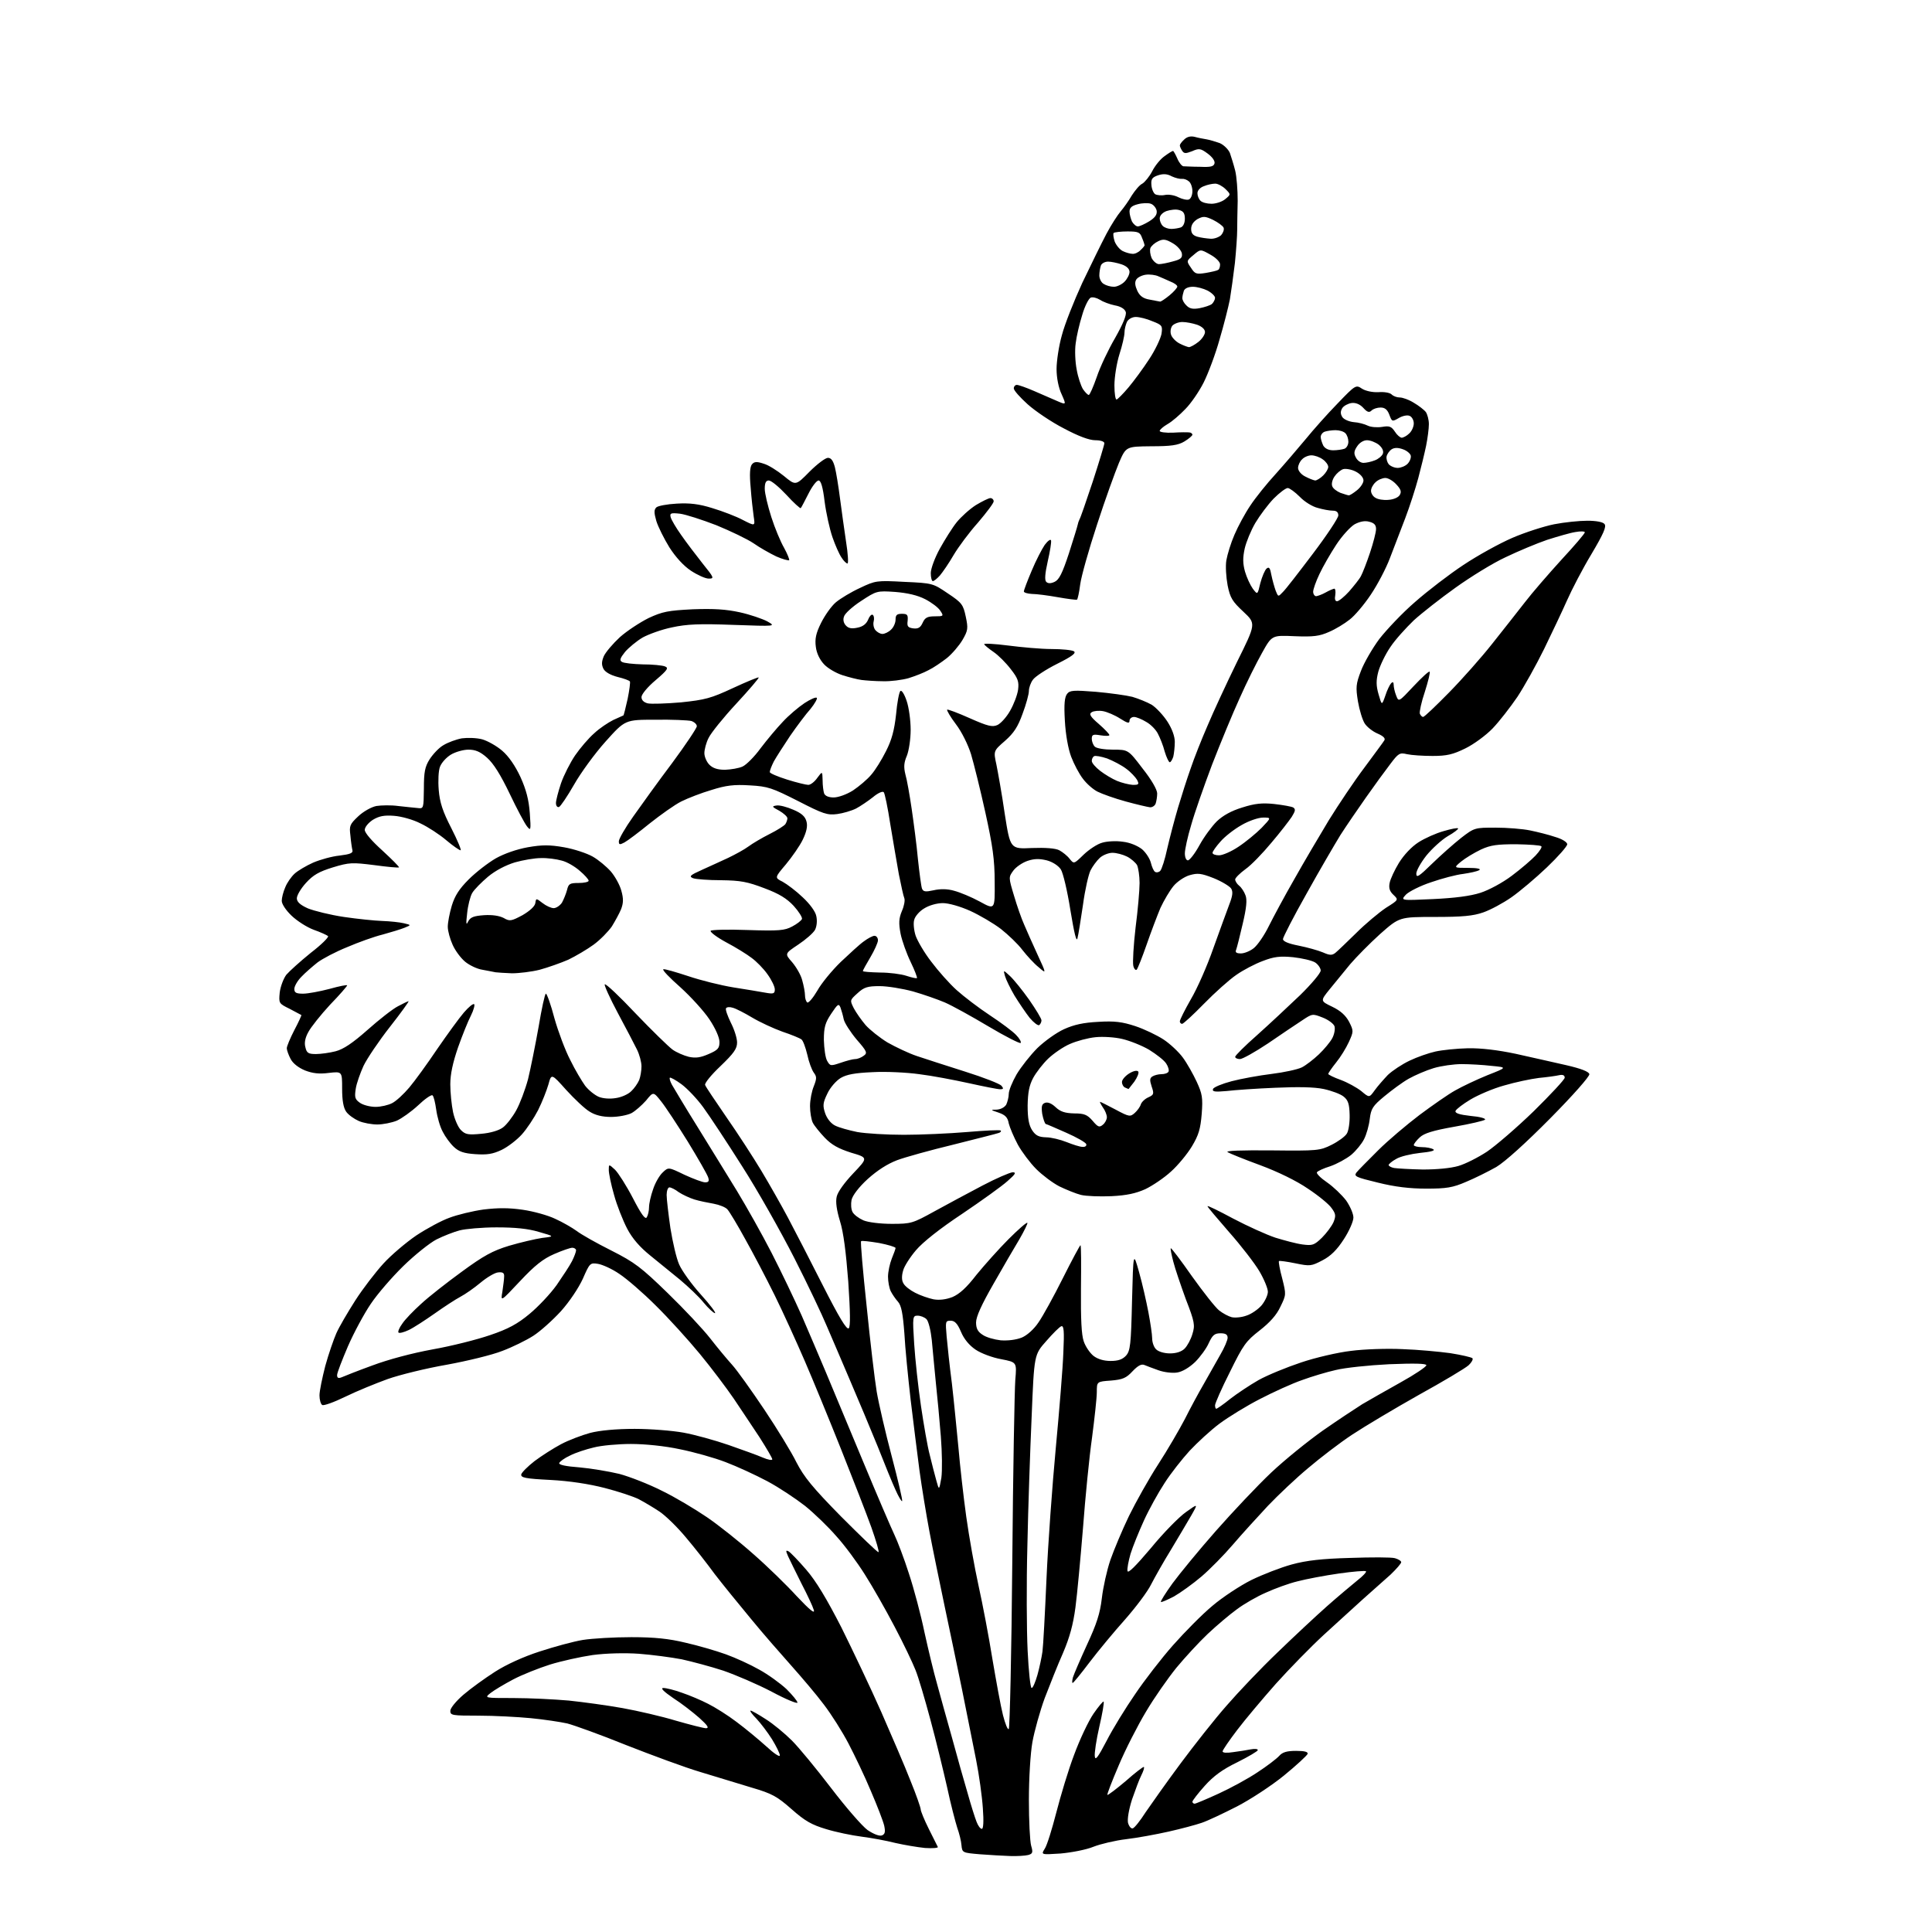 <?xml version="1.0" encoding="UTF-8" standalone="no"?>
<svg 
  version="1.1" 
  xmlns="http://www.w3.org/2000/svg" 
  xmlns:xlink="http://www.w3.org/1999/xlink" 
  xmlns:svg="http://www.w3.org/2000/svg"
  xmlns:rdf="http://www.w3.org/1999/02/22-rdf-syntax-ns#"
  xmlns:cc="http://creativecommons.org/ns#"
  xmlns:dc="http://purl.org/dc/elements/1.1/"
  viewBox="0 0 768 768"
  width="768"
  height="768"
>
<style>svg {background-color: white; }</style>"
<path stroke="none" fill="black" fill-rule="evenodd" d="M401.5,737.8C398.8,737.7 393.4,737.4 389.5,737.1C382.6,736.5 382.5,736.5 382.2,733.5C382.1,731.9 381.3,728.7 380.5,726.5C379.8,724.3 377.9,717.1 376.5,710.5C375.0,703.9 372.1,691.9 369.9,683.8C367.7,675.6 365.1,666.7 363.9,663.8C362.8,661.0 359.1,653.2 355.6,646.6C352.1,639.9 346.8,630.6 343.8,625.9C340.8,621.1 335.7,614.2 332.4,610.6C329.2,606.9 323.6,601.5 320.0,598.6C316.4,595.8 309.7,591.3 305.0,588.8C300.3,586.3 292.9,582.9 288.4,581.2C284.0,579.5 275.8,577.2 270.3,576.1C264.3,574.8 256.4,574.0 250.8,574.0C245.7,574.0 239.0,574.6 236.0,575.4C233.0,576.1 228.7,577.5 226.6,578.6C224.4,579.6 222.5,581.0 222.3,581.6C222.1,582.3 224.9,582.9 230.3,583.3C234.9,583.7 242.0,584.9 246.2,585.9C250.3,587.0 258.0,590.0 263.1,592.6C268.3,595.1 276.3,599.9 281.0,603.1C285.7,606.3 294.0,612.9 299.5,617.8C305.0,622.6 312.8,630.2 316.8,634.6C322.0,640.1 324.0,641.7 323.5,640.0C323.1,638.6 320.9,633.9 318.6,629.5C316.4,625.1 314.0,620.2 313.3,618.7C312.3,616.4 312.3,616.1 313.5,616.7C314.3,617.2 317.4,620.4 320.5,624.0C324.4,628.5 328.6,635.5 334.5,647.0C339.0,656.1 346.2,671.2 350.3,680.5C354.4,689.9 359.7,702.1 361.9,707.8C364.2,713.4 366.0,718.6 366.0,719.3C366.0,719.9 367.4,723.4 369.2,727.0C371.0,730.6 372.6,733.8 372.8,734.2C373.0,734.6 370.7,734.8 367.7,734.6C364.7,734.3 359.4,733.4 355.9,732.6C352.4,731.7 346.4,730.6 342.5,730.1C338.6,729.6 332.3,728.3 328.4,727.1C322.7,725.4 320.0,723.9 314.7,719.2C308.9,714.1 307.0,713.0 298.8,710.6C293.7,709.0 284.5,706.3 278.4,704.4C272.3,702.6 259.1,697.7 248.9,693.7C238.8,689.6 228.2,685.8 225.5,685.1C222.8,684.5 216.2,683.5 211.0,683.0C205.8,682.5 196.4,682.0 190.2,682.0C179.8,682.0 179.0,681.9 179.0,680.1C179.0,679.0 181.3,676.2 184.2,673.7C187.1,671.2 192.8,667.1 196.7,664.6C201.2,661.7 208.0,658.6 214.5,656.5C220.3,654.6 228.0,652.5 231.7,651.9C235.5,651.3 244.1,650.8 251.0,650.8C260.2,650.8 265.9,651.4 272.5,653.0C277.4,654.1 284.6,656.2 288.5,657.6C292.4,659.0 298.3,661.7 301.8,663.7C305.3,665.6 310.1,669.1 312.6,671.4C315.0,673.8 317.0,676.2 317.0,676.8C317.0,677.4 312.4,675.5 306.8,672.5C301.1,669.5 292.4,665.8 287.5,664.1C282.6,662.5 275.1,660.5 271.0,659.6C266.8,658.8 259.2,657.8 254.0,657.4C248.3,657.0 240.9,657.2 235.6,657.9C230.8,658.6 223.1,660.3 218.6,661.7C214.2,663.1 207.6,665.7 204.0,667.6C200.4,669.5 196.4,671.9 195.0,673.0C192.5,675.0 192.5,675.0 204.1,675.0C210.5,675.0 220.4,675.5 226.1,676.0C231.8,676.6 241.4,677.9 247.5,679.0C253.6,680.1 263.1,682.3 268.7,684.0C274.3,685.6 279.7,687.0 280.7,687.0C282.0,686.9 281.2,685.8 278.0,682.9C275.5,680.7 270.9,677.1 267.6,675.0C263.8,672.4 262.4,671.0 263.7,671.0C264.8,671.0 268.1,671.8 271.1,672.9C274.1,673.9 278.8,675.9 281.5,677.3C284.3,678.7 289.4,681.9 292.8,684.5C296.3,687.1 301.6,691.5 304.6,694.2C307.6,697.0 310.0,698.6 310.0,697.8C310.0,697.0 308.6,694.2 306.9,691.4C305.2,688.7 302.4,685.0 300.7,683.2C299.0,681.5 297.9,680.0 298.4,680.0C298.8,680.0 301.5,681.5 304.4,683.4C307.3,685.2 312.0,689.1 314.8,691.9C317.6,694.7 324.6,703.2 330.4,710.8C336.2,718.4 342.7,725.9 344.9,727.5C347.3,729.1 349.6,730.0 350.6,729.6C351.8,729.1 352.0,728.2 351.5,725.8C351.1,724.0 348.7,717.8 346.2,712.0C343.8,706.2 339.7,697.7 337.3,693.1C334.9,688.5 330.5,681.5 327.5,677.6C324.6,673.7 318.8,666.9 314.8,662.4C310.8,657.9 303.4,649.5 298.5,643.5C293.6,637.6 287.1,629.6 284.1,625.7C281.2,621.7 276.1,615.2 272.7,611.2C269.4,607.2 264.7,602.6 262.2,600.9C259.8,599.3 256.1,597.1 254.0,596.0C251.9,594.9 245.8,592.9 240.4,591.5C234.2,589.9 226.4,588.7 218.8,588.3C208.8,587.8 207.0,587.4 207.2,586.1C207.4,585.3 209.8,582.9 212.5,580.8C215.3,578.7 220.0,575.7 223.0,574.1C226.0,572.5 231.3,570.5 234.6,569.6C238.5,568.6 245.0,568.0 252.3,568.0C258.6,568.0 267.3,568.7 271.7,569.5C276.1,570.3 284.1,572.5 289.6,574.4C295.0,576.3 301.2,578.5 303.2,579.4C305.3,580.3 307.0,580.6 307.0,580.1C307.0,579.6 304.7,575.7 301.9,571.3C299.0,567.0 294.5,560.1 291.7,556.0C288.9,551.9 282.9,543.9 278.2,538.2C273.5,532.5 265.6,523.8 260.6,518.9C255.6,513.9 249.1,508.3 246.2,506.4C243.3,504.4 239.5,502.7 237.7,502.4C234.6,501.9 234.4,502.1 231.7,508.3C230.0,512.0 226.4,517.4 223.0,521.2C219.7,524.8 214.8,529.2 212.0,531.0C209.2,532.8 203.7,535.5 199.7,537.0C195.7,538.6 185.8,541.0 177.6,542.5C169.5,543.9 158.9,546.5 154.1,548.2C149.4,549.9 141.8,553.0 137.3,555.2C132.8,557.4 128.6,558.9 128.1,558.5C127.5,558.2 127.0,556.4 127.0,554.7C127.0,552.9 128.1,547.7 129.3,543.0C130.6,538.3 132.6,532.5 133.7,530.0C134.8,527.5 138.2,521.7 141.2,517.0C144.2,512.3 149.3,505.7 152.4,502.3C155.5,498.9 161.4,493.9 165.5,491.1C169.6,488.4 175.5,485.2 178.6,484.1C181.7,482.9 187.9,481.4 192.2,480.8C198.0,480.1 202.3,480.1 207.8,480.9C212.0,481.5 217.8,483.1 220.7,484.5C223.6,485.8 227.4,488.0 229.2,489.3C231.0,490.7 237.2,494.2 243.0,497.1C252.3,501.8 254.9,503.8 265.4,514.0C271.9,520.3 279.5,528.4 282.3,532.0C285.1,535.6 289.0,540.3 291.0,542.5C293.0,544.7 298.7,552.7 303.8,560.3C308.9,567.9 314.7,577.4 316.6,581.3C319.6,587.1 322.9,591.2 334.3,602.8C342.1,610.6 348.7,617.0 349.2,617.0C349.6,617.0 348.3,612.6 346.4,607.2C344.5,601.9 339.0,587.8 334.3,576.0C329.6,564.2 323.1,548.4 319.9,541.0C316.7,533.6 311.4,521.9 308.0,515.0C304.6,508.1 299.3,498.0 296.2,492.5C293.2,487.0 290.0,481.7 289.2,480.8C288.5,479.9 285.9,478.9 283.7,478.5C281.4,478.1 277.9,477.4 276.0,476.8C274.1,476.2 271.3,474.9 269.8,473.9C268.4,472.8 266.7,472.0 266.1,472.0C265.5,472.0 265.0,473.4 265.0,475.0C265.0,476.7 265.7,482.6 266.5,488.2C267.4,493.8 268.9,500.3 270.0,502.7C271.1,505.2 274.9,510.5 278.6,514.6C282.3,518.7 284.8,522.0 284.2,522.0C283.7,522.0 281.6,520.1 279.7,517.8C277.8,515.4 273.5,511.4 270.3,508.7C267.1,506.1 261.8,501.8 258.5,499.1C254.4,495.8 251.4,492.4 249.3,488.4C247.6,485.1 245.2,479.1 244.1,475.0C242.9,470.9 242.0,466.4 242.0,465.1C242.0,462.7 242.0,462.7 244.5,465.0C245.8,466.3 249.0,471.3 251.6,476.3C254.9,482.7 256.5,484.9 257.1,483.9C257.6,483.1 258.0,481.3 258.0,479.9C258.0,478.5 258.7,475.3 259.6,472.8C260.4,470.3 262.1,467.3 263.4,466.1C265.7,463.9 265.7,463.9 272.1,467.0C275.6,468.6 279.3,470.0 280.3,470.0C281.7,470.0 282.0,469.5 281.5,468.0C281.1,466.8 277.5,460.5 273.4,453.8C269.3,447.2 264.5,439.9 262.8,437.8C259.7,433.9 259.7,433.9 256.8,437.5C255.1,439.4 252.5,441.7 251.0,442.5C249.4,443.3 245.8,444.0 242.9,444.0C239.4,444.0 236.6,443.3 234.4,441.9C232.5,440.8 228.4,436.9 225.1,433.3C219.2,426.7 219.2,426.7 218.0,431.1C217.3,433.5 215.5,438.1 213.9,441.3C212.3,444.4 209.4,448.8 207.4,451.0C205.5,453.1 201.9,455.9 199.4,457.1C195.8,458.8 193.6,459.1 189.0,458.8C184.4,458.5 182.4,457.8 180.4,455.9C179.0,454.6 177.0,451.9 176.0,449.9C174.9,447.9 173.8,444.0 173.4,441.1C173.0,438.3 172.4,435.7 171.9,435.4C171.4,435.1 168.8,436.9 166.2,439.4C163.5,441.9 159.7,444.6 157.7,445.5C155.7,446.3 152.2,447.0 150.0,447.0C147.8,447.0 144.4,446.4 142.6,445.6C140.8,444.8 138.5,443.2 137.6,441.9C136.5,440.3 136.0,437.4 136.0,432.7C136.0,425.9 136.0,425.9 130.7,426.5C126.9,427.0 124.3,426.7 121.2,425.5C118.6,424.4 116.4,422.7 115.5,420.9C114.7,419.4 114.0,417.4 114.0,416.7C114.0,415.9 115.4,412.6 117.0,409.5C118.7,406.3 119.9,403.6 119.8,403.5C119.6,403.4 117.5,402.3 115.1,401.0C110.8,398.9 110.8,398.8 111.2,394.5C111.5,392.1 112.7,389.0 113.8,387.5C115.0,386.1 119.3,382.2 123.5,378.8C127.8,375.5 130.8,372.5 130.4,372.1C129.9,371.7 127.3,370.5 124.7,369.6C122.0,368.6 118.1,366.1 115.9,364.0C113.7,361.9 112.0,359.4 112.0,358.1C112.0,356.9 112.6,354.5 113.4,352.7C114.1,350.9 115.8,348.5 117.1,347.3C118.4,346.1 121.8,344.1 124.5,342.9C127.3,341.7 132.0,340.4 135.0,340.1C139.1,339.6 140.4,339.1 140.1,338.0C139.9,337.2 139.5,334.6 139.3,332.2C138.8,328.3 139.0,327.7 142.4,324.5C144.4,322.6 147.6,320.8 149.6,320.4C151.5,320.1 155.4,320.0 158.3,320.4C161.2,320.7 164.6,321.1 166.0,321.2C168.4,321.5 168.4,321.4 168.5,313.5C168.5,306.9 168.9,304.8 170.8,301.8C172.1,299.8 174.5,297.2 176.3,296.2C178.1,295.1 181.4,293.9 183.6,293.5C185.9,293.2 189.5,293.3 191.7,293.9C193.8,294.5 197.4,296.5 199.6,298.4C202.2,300.6 204.8,304.4 206.9,308.9C209.2,314.0 210.2,317.9 210.6,323.2C211.1,330.1 211.0,330.4 209.5,328.5C208.6,327.4 205.5,321.6 202.6,315.5C199.0,308.0 196.2,303.5 193.6,301.2C190.9,298.8 189.0,298.0 186.2,298.0C184.2,298.0 181.0,298.9 179.2,300.0C177.4,301.1 175.5,303.2 174.9,304.8C174.3,306.3 174.1,310.3 174.4,314.0C174.8,319.0 176.0,322.6 179.4,329.2C181.9,334.1 183.5,338.0 183.1,338.0C182.6,338.0 180.0,336.2 177.4,334.0C174.7,331.7 170.1,328.7 167.1,327.3C164.2,325.8 159.5,324.5 156.6,324.3C152.7,324.0 150.7,324.4 148.2,325.9C146.4,327.1 145.0,328.8 145.0,329.9C145.0,331.1 147.9,334.4 152.0,338.1C155.8,341.6 158.8,344.6 158.6,344.8C158.3,345.0 153.9,344.6 148.8,343.9C140.0,342.8 138.9,342.8 132.3,344.8C126.8,346.5 124.5,347.8 121.6,351.0C119.6,353.2 118.0,355.9 118.0,357.1C118.0,358.5 119.3,359.7 122.4,361.1C124.9,362.1 131.3,363.7 136.7,364.5C142.1,365.3 149.0,366.0 152.0,366.1C155.0,366.2 158.8,366.6 160.5,367.0C163.5,367.7 163.5,367.7 160.8,368.8C159.3,369.4 155.4,370.6 152.1,371.5C148.8,372.3 142.4,374.6 138.0,376.5C133.5,378.3 128.2,381.1 126.2,382.6C124.2,384.2 121.3,386.7 119.8,388.3C118.2,389.9 117.0,392.1 117.0,393.1C117.0,394.6 117.7,395.0 120.5,395.0C122.4,395.0 127.2,394.1 131.0,393.1C134.9,392.0 138.0,391.4 138.0,391.7C138.0,392.0 135.0,395.5 131.2,399.4C127.5,403.4 123.6,408.3 122.6,410.2C121.3,412.5 120.9,414.6 121.4,416.3C121.9,418.6 122.6,419.0 125.6,419.0C127.5,419.0 131.1,418.5 133.4,417.9C136.5,417.1 140.1,414.7 146.1,409.4C150.7,405.3 156.2,401.0 158.2,400.0C160.3,398.9 162.1,398.0 162.4,398.0C162.7,398.0 159.4,402.6 155.0,408.2C150.6,413.8 145.9,420.8 144.5,423.7C143.2,426.6 141.7,430.7 141.4,432.9C140.9,436.2 141.1,437.0 143.1,438.4C144.4,439.3 147.2,440.0 149.3,440.0C151.4,440.0 154.4,439.3 155.9,438.5C157.5,437.7 160.5,434.9 162.7,432.3C164.9,429.7 169.9,422.8 173.8,417.0C177.8,411.2 182.5,404.7 184.4,402.5C186.3,400.3 188.1,398.8 188.5,399.2C188.8,399.5 188.3,401.5 187.2,403.7C186.1,405.8 183.8,411.5 182.1,416.3C180.0,422.4 179.0,427.0 179.0,431.0C179.0,434.3 179.5,439.2 180.1,442.1C180.7,444.9 182.1,448.1 183.2,449.2C185.0,451.0 186.1,451.2 191.3,450.7C194.9,450.4 198.3,449.4 199.9,448.2C201.3,447.2 203.7,444.1 205.2,441.4C206.7,438.7 208.8,433.1 209.9,429.0C210.9,424.9 212.8,415.5 214.1,408.2C215.3,401.0 216.6,395.0 217.0,395.0C217.4,395.0 219.0,399.4 220.4,404.8C221.9,410.1 224.7,417.6 226.7,421.4C228.6,425.3 231.3,429.8 232.6,431.6C234.0,433.4 236.4,435.3 238.0,436.0C239.7,436.7 242.5,436.9 244.8,436.5C247.0,436.2 249.7,435.0 250.9,433.8C252.1,432.7 253.5,430.7 254.1,429.3C254.6,428.0 255.0,425.5 255.0,423.9C255.0,422.2 254.2,419.2 253.2,417.2C252.2,415.2 248.8,408.6 245.6,402.7C242.4,396.7 240.1,391.6 240.4,391.3C240.8,390.9 246.3,396.1 252.7,402.9C259.1,409.6 265.7,416.0 267.3,417.2C268.8,418.3 271.8,419.6 273.8,420.1C276.6,420.7 278.5,420.4 281.7,419.0C285.4,417.4 286.0,416.7 286.0,414.2C286.0,412.4 284.4,408.8 282.0,405.2C279.8,401.9 274.6,396.2 270.4,392.4C266.2,388.7 263.1,385.5 263.7,385.3C264.2,385.1 268.6,386.4 273.5,388.0C278.5,389.7 286.6,391.7 291.5,392.5C296.4,393.3 302.2,394.2 304.2,394.6C307.5,395.2 308.0,395.0 308.0,393.3C308.0,392.2 306.7,389.5 305.1,387.3C303.5,385.0 300.6,382.1 298.8,380.8C297.0,379.4 292.5,376.6 288.7,374.6C285.0,372.6 282.2,370.5 282.5,370.0C282.8,369.6 289.4,369.4 297.2,369.7C309.7,370.1 311.9,369.9 314.9,368.3C316.8,367.3 318.5,366.0 318.8,365.3C319.0,364.7 317.5,362.3 315.5,360.1C312.8,357.2 309.8,355.3 303.9,353.1C297.1,350.5 294.4,350.0 286.7,349.9C281.6,349.9 276.6,349.5 275.5,349.1C273.8,348.4 274.3,347.9 279.0,345.8C282.0,344.4 286.8,342.3 289.5,341.0C292.2,339.7 295.9,337.7 297.5,336.5C299.1,335.3 303.0,333.0 306.0,331.5C309.0,330.0 311.8,328.2 312.2,327.6C312.6,327.0 313.0,325.9 313.0,325.3C313.0,324.6 311.5,323.3 309.8,322.3C306.8,320.7 306.7,320.5 308.7,320.2C309.9,320.0 312.9,320.8 315.4,321.9C318.7,323.3 320.1,324.6 320.6,326.6C321.1,328.4 320.6,330.7 319.1,333.8C317.9,336.3 314.8,340.7 312.4,343.6C307.9,348.9 307.9,348.9 311.1,350.5C312.9,351.5 316.5,354.2 319.1,356.7C321.9,359.3 324.2,362.4 324.5,364.2C324.9,366.0 324.7,368.2 324.0,369.6C323.3,370.9 320.3,373.5 317.3,375.5C311.9,379.1 311.9,379.1 314.9,382.5C316.5,384.4 318.4,387.6 318.9,389.7C319.5,391.8 320.0,394.5 320.0,395.7C320.0,396.9 320.4,398.1 320.9,398.5C321.4,398.8 323.2,396.7 324.9,393.8C326.5,390.9 330.7,385.8 334.2,382.4C337.7,379.1 341.8,375.3 343.4,374.2C345.0,373.0 346.9,372.0 347.6,372.0C348.4,372.0 349.0,372.8 349.0,373.8C349.0,374.7 347.6,377.8 346.0,380.5C344.4,383.2 343.0,385.7 343.0,386.0C343.0,386.3 346.0,386.5 349.8,386.6C353.5,386.6 358.2,387.2 360.3,387.9C362.4,388.6 364.3,389.0 364.5,388.8C364.7,388.6 363.6,385.7 362.0,382.4C360.4,379.1 358.6,374.1 358.0,371.2C357.2,367.0 357.3,365.1 358.5,362.2C359.4,360.2 359.8,357.9 359.5,357.1C359.1,356.2 358.2,351.9 357.3,347.5C356.5,343.1 355.0,334.1 353.9,327.6C352.9,321.0 351.7,315.3 351.3,314.9C350.8,314.4 348.9,315.3 347.0,316.9C345.1,318.4 342.0,320.5 340.3,321.4C338.5,322.3 335.1,323.3 332.8,323.6C328.9,324.1 327.3,323.6 317.2,318.4C306.9,313.2 305.3,312.6 298.1,312.2C291.8,311.8 288.6,312.2 282.9,314.0C278.8,315.2 273.4,317.3 270.8,318.6C268.2,319.9 262.6,323.9 258.3,327.3C254.0,330.8 249.5,334.2 248.2,334.9C246.3,335.9 246.0,335.8 246.0,334.4C246.0,333.5 248.5,329.1 251.7,324.6C254.8,320.2 261.7,310.6 267.2,303.3C272.6,296.0 277.0,289.4 277.0,288.7C277.0,287.9 276.0,287.0 274.8,286.6C273.5,286.3 267.1,286.0 260.5,286.1C248.5,286.1 248.5,286.1 240.7,294.8C236.4,299.6 230.8,307.3 228.2,311.9C225.5,316.6 222.8,320.6 222.2,320.8C221.5,321.0 221.0,320.3 221.0,319.2C221.0,318.2 221.9,314.7 223.0,311.4C224.1,308.2 226.7,303.1 228.6,300.3C230.6,297.4 234.0,293.4 236.2,291.5C238.3,289.5 241.8,287.2 243.8,286.2C245.8,285.3 247.6,284.5 247.8,284.4C248.0,284.3 248.7,281.3 249.5,277.8C250.2,274.4 250.6,271.2 250.4,270.9C250.2,270.5 248.0,269.7 245.5,269.1C242.8,268.4 240.6,267.2 239.9,265.9C239.1,264.3 239.1,263.1 240.0,260.9C240.7,259.3 243.6,255.9 246.4,253.3C249.2,250.8 254.4,247.4 257.8,245.7C263.4,243.1 265.6,242.7 275.4,242.2C283.9,241.9 288.6,242.2 294.1,243.4C298.2,244.3 303.1,246.0 305.0,247.0C308.5,249.0 308.5,249.0 291.5,248.4C278.1,247.9 273.0,248.1 267.1,249.4C263.1,250.2 257.9,252.1 255.5,253.4C253.1,254.8 250.0,257.4 248.5,259.1C246.5,261.6 246.2,262.5 247.2,263.1C247.9,263.6 251.7,264.0 255.5,264.1C259.4,264.1 263.3,264.5 264.3,264.9C265.9,265.5 265.4,266.3 260.6,270.4C257.4,273.1 255.0,276.0 255.0,277.1C255.0,278.3 255.9,279.2 257.5,279.6C258.9,279.9 264.8,279.7 270.7,279.2C280.3,278.2 282.6,277.6 291.4,273.5C296.8,271.0 301.4,269.1 301.6,269.3C301.8,269.5 297.8,274.2 292.7,279.7C287.5,285.3 282.6,291.4 281.7,293.3C280.7,295.2 280.0,298.0 280.0,299.4C280.0,300.8 280.9,302.9 282.0,304.0C283.4,305.4 285.3,306.0 288.2,306.0C290.6,305.9 293.7,305.4 295.2,304.7C296.7,304.0 299.9,300.8 302.3,297.5C304.8,294.2 308.8,289.4 311.2,286.9C313.5,284.4 317.4,281.1 319.8,279.5C322.1,278.0 324.3,277.0 324.7,277.4C325.0,277.7 323.9,279.7 322.2,281.8C320.4,283.8 316.8,288.6 314.1,292.5C311.5,296.4 308.6,300.9 307.6,302.7C306.7,304.5 306.0,306.3 306.0,306.9C306.0,307.4 309.1,308.7 312.9,309.9C316.7,311.1 320.5,312.0 321.3,312.0C322.2,312.0 323.8,310.8 324.9,309.2C326.9,306.5 326.9,306.5 327.0,310.2C327.0,312.2 327.3,314.5 327.6,315.4C328.0,316.4 329.4,317.0 331.4,317.0C333.2,317.0 336.6,315.8 339.1,314.2C341.5,312.6 344.8,309.8 346.3,308.0C347.9,306.2 350.5,302.0 352.2,298.6C354.5,294.1 355.5,290.3 356.2,284.0C356.6,279.4 357.4,275.2 357.9,274.7C358.4,274.2 359.5,275.9 360.4,278.6C361.3,281.2 362.0,286.4 362.0,290.1C362.0,293.8 361.3,298.4 360.5,300.4C359.3,303.2 359.2,304.9 359.9,307.8C360.5,309.8 361.6,316.0 362.4,321.5C363.2,327.0 364.4,336.0 364.9,341.6C365.5,347.2 366.2,352.4 366.5,353.2C367.0,354.5 367.9,354.6 371.1,353.9C373.7,353.3 376.6,353.3 379.3,354.1C381.6,354.7 386.2,356.6 389.5,358.4C395.5,361.7 395.5,361.7 395.4,350.6C395.4,341.7 394.6,336.2 391.7,323.0C389.7,313.9 387.1,303.5 386.0,299.8C384.8,296.0 382.3,290.9 380.0,287.9C377.8,285.0 376.3,282.4 376.5,282.1C376.8,281.9 380.8,283.4 385.5,285.5C392.7,288.7 394.5,289.1 396.5,288.2C397.8,287.6 400.1,285.1 401.5,282.6C403.0,280.0 404.4,276.3 404.7,274.2C405.1,271.0 404.7,269.7 401.8,266.0C399.9,263.5 396.9,260.5 395.0,259.2C393.1,257.9 391.4,256.5 391.2,256.1C391.1,255.7 395.3,255.9 400.7,256.6C406.1,257.3 413.9,258.0 418.0,258.0C422.1,258.0 426.1,258.4 426.9,258.9C427.9,259.6 426.2,260.9 420.2,263.9C415.8,266.1 411.4,269.0 410.6,270.2C409.7,271.4 409.0,273.4 409.0,274.7C409.0,275.9 407.9,280.0 406.5,283.7C404.6,289.0 403.0,291.4 399.5,294.5C394.9,298.5 394.9,298.5 396.1,304.0C396.7,307.0 398.3,315.8 399.4,323.5C401.6,337.5 401.6,337.5 410.2,337.1C415.6,336.9 419.6,337.2 421.1,338.0C422.4,338.7 424.3,340.2 425.2,341.4C426.9,343.5 426.9,343.5 430.8,339.7C432.9,337.7 436.2,335.5 438.1,335.0C440.0,334.4 443.7,334.2 446.3,334.6C449.2,334.9 452.2,336.2 454.0,337.6C455.6,339.0 457.1,341.4 457.5,343.0C457.9,344.6 458.6,346.3 459.2,346.6C459.7,346.9 460.6,346.8 461.2,346.2C461.8,345.6 463.1,341.6 464.0,337.3C465.0,333.0 466.9,325.7 468.3,321.0C469.7,316.3 471.9,309.4 473.3,305.5C474.6,301.6 477.6,294.0 480.0,288.5C482.3,283.0 487.6,271.6 491.7,263.2C499.3,247.9 499.3,247.9 494.3,243.2C489.9,239.1 489.0,237.7 488.0,232.7C487.4,229.5 487.1,225.0 487.5,222.7C487.9,220.4 489.3,215.8 490.7,212.6C492.1,209.3 494.9,204.1 497.0,201.0C499.1,197.8 503.7,192.1 507.2,188.3C510.7,184.4 516.0,178.2 519.0,174.6C522.0,170.9 527.7,164.5 531.7,160.4C538.8,153.0 539.0,152.9 541.4,154.5C542.8,155.4 545.5,156.0 547.9,155.9C550.2,155.7 552.5,156.1 553.2,156.8C553.9,157.5 555.3,158.0 556.4,158.0C557.6,158.0 560.1,158.9 562.0,160.1C563.9,161.2 566.1,162.9 566.8,163.8C567.4,164.7 568.0,166.8 568.0,168.6C568.0,170.4 567.5,174.2 566.9,177.2C566.3,180.1 564.9,185.9 563.8,190.0C562.7,194.1 560.4,201.3 558.6,206.0C556.8,210.7 554.1,217.8 552.5,221.9C551.0,225.9 547.6,232.4 544.9,236.4C542.3,240.3 538.5,244.8 536.5,246.3C534.5,247.9 530.9,250.1 528.3,251.2C524.5,252.9 522.1,253.2 514.6,252.9C505.6,252.5 505.6,252.5 501.7,259.5C499.5,263.4 495.5,271.4 492.8,277.5C490.0,283.6 485.1,295.5 481.8,304.0C478.6,312.5 474.8,323.3 473.5,328.0C472.1,332.6 471.0,337.7 471.0,339.2C471.0,340.8 471.5,342.0 472.2,342.0C472.9,342.0 475.0,339.3 476.8,336.0C478.6,332.7 481.7,328.5 483.7,326.5C486.1,324.2 489.5,322.3 493.8,321.0C498.8,319.4 501.7,319.1 506.5,319.6C510.0,320.0 513.4,320.6 514.1,321.0C515.1,321.7 514.9,322.4 513.5,324.7C512.5,326.2 508.9,330.9 505.4,335.0C502.0,339.1 497.4,343.9 495.1,345.5C492.9,347.1 491.0,349.0 491.0,349.6C491.0,350.2 491.7,351.4 492.6,352.1C493.5,352.8 494.6,354.5 495.1,355.9C495.8,357.6 495.5,360.9 494.0,367.2C492.9,372.0 491.7,376.7 491.4,377.5C490.9,378.6 491.5,379.0 493.3,379.0C494.6,379.0 496.9,378.1 498.4,376.9C499.9,375.7 502.6,371.8 504.4,368.1C506.2,364.5 510.7,356.1 514.5,349.5C518.2,342.9 524.4,332.4 528.2,326.1C532.1,319.8 538.4,310.4 542.4,305.1C546.3,299.8 549.9,295.0 550.3,294.3C550.8,293.5 549.9,292.6 547.6,291.6C545.7,290.8 543.4,289.0 542.5,287.6C541.6,286.2 540.4,282.3 539.8,278.8C538.9,273.2 539.0,271.9 541.0,266.7C542.2,263.5 545.5,257.8 548.3,254.0C551.2,250.3 557.5,243.6 562.5,239.3C567.5,234.9 576.1,228.3 581.7,224.6C587.4,220.8 596.1,216.0 601.2,213.8C606.3,211.6 613.8,209.2 617.8,208.4C621.9,207.6 627.8,207.0 631.0,207.0C634.5,207.0 637.2,207.5 637.8,208.3C638.7,209.3 637.4,212.2 632.6,220.3C629.1,226.1 624.8,234.4 622.9,238.7C621.0,243.0 616.9,251.6 613.8,258.0C610.7,264.3 605.9,272.9 603.2,277.0C600.4,281.1 596.0,286.8 593.3,289.6C590.7,292.3 585.8,295.9 582.5,297.5C577.6,299.9 575.2,300.5 569.5,300.5C565.7,300.5 561.1,300.2 559.3,299.8C556.4,299.1 555.9,299.4 552.6,303.8C550.6,306.4 546.3,312.3 543.0,317.0C539.7,321.7 535.1,328.4 532.8,332.0C530.6,335.6 524.5,346.0 519.4,355.2C514.2,364.4 510.0,372.6 510.0,373.3C510.0,374.2 512.1,375.1 516.2,375.9C519.7,376.6 524.0,377.8 525.9,378.6C528.6,379.8 529.5,379.8 530.8,378.8C531.7,378.1 535.4,374.5 539.1,370.9C542.8,367.2 548.1,362.8 550.9,360.9C556.0,357.7 556.0,357.7 553.9,355.7C552.4,354.3 552.0,353.0 552.4,351.0C552.7,349.4 554.4,345.8 556.1,343.0C558.1,339.8 561.1,336.6 563.9,334.8C566.4,333.2 570.9,331.2 573.8,330.4C576.8,329.5 579.4,329.0 579.6,329.3C579.9,329.5 578.0,331.0 575.5,332.4C573.0,333.9 569.2,337.4 567.0,340.1C564.8,342.9 563.0,346.1 563.0,347.3C563.0,349.1 564.1,348.4 569.2,343.4C572.7,340.0 577.9,335.4 580.8,333.1C586.1,329.0 586.3,329.0 594.5,329.0C599.1,329.0 605.3,329.5 608.2,330.1C611.1,330.7 615.6,331.8 618.2,332.7C621.0,333.5 623.0,334.8 623.0,335.6C623.0,336.4 619.4,340.5 614.9,344.8C610.5,349.0 604.1,354.4 600.8,356.7C597.5,359.0 592.5,361.7 589.6,362.7C585.6,364.1 581.4,364.5 570.4,364.5C556.3,364.5 556.3,364.5 548.6,371.3C544.4,375.1 539.1,380.5 536.7,383.3C534.3,386.2 530.7,390.6 528.6,393.2C524.8,397.9 524.8,397.9 529.6,400.2C532.9,401.8 534.9,403.6 536.3,406.2C538.1,409.8 538.1,410.0 536.2,414.2C535.1,416.6 532.9,420.2 531.1,422.4C529.4,424.5 528.0,426.6 528.0,426.9C528.0,427.2 530.2,428.3 533.0,429.3C535.7,430.3 539.3,432.3 541.1,433.7C544.3,436.4 544.3,436.4 546.4,433.5C547.6,431.8 550.0,429.1 551.7,427.3C553.5,425.6 557.4,423.0 560.4,421.6C563.3,420.2 567.9,418.6 570.6,418.0C573.3,417.4 579.1,416.8 583.5,416.7C588.7,416.6 595.4,417.4 602.5,418.9C608.5,420.2 617.5,422.3 622.5,423.4C628.6,424.8 631.6,426.0 631.8,427.0C631.9,427.9 625.4,435.3 616.3,444.5C606.5,454.4 598.3,461.8 594.8,463.9C591.6,465.7 586.2,468.4 582.8,469.8C577.5,472.1 575.0,472.5 567.0,472.5C560.4,472.5 554.5,471.8 547.7,470.1C539.0,468.0 538.1,467.6 539.2,466.1C539.9,465.2 543.8,461.3 547.8,457.3C551.8,453.3 559.3,447.0 564.3,443.2C569.4,439.4 575.7,435.0 578.4,433.5C581.2,431.9 586.9,429.2 591.3,427.4C599.2,424.3 599.2,424.3 592.9,423.7C589.5,423.3 584.2,423.0 581.0,423.0C577.9,423.0 572.9,423.7 569.9,424.6C566.9,425.5 562.5,427.4 560.0,428.8C557.5,430.2 553.2,433.4 550.3,435.8C545.7,439.6 545.0,440.7 544.5,444.8C544.2,447.4 543.2,451.0 542.2,452.9C541.3,454.7 539.0,457.5 537.1,459.1C535.1,460.7 531.4,462.7 528.8,463.6C526.2,464.4 523.8,465.5 523.5,466.0C523.2,466.5 525.0,468.3 527.5,470.0C530.1,471.8 533.4,475.0 535.1,477.2C536.7,479.5 538.0,482.5 538.0,484.0C538.0,485.5 536.3,489.4 534.2,492.6C531.5,496.8 529.0,499.3 525.7,501.0C521.3,503.3 520.8,503.4 515.0,502.2C511.6,501.5 508.6,501.1 508.4,501.3C508.2,501.5 508.7,504.6 509.7,508.2C511.3,514.6 511.3,514.7 509.0,519.4C507.5,522.7 504.8,525.7 500.7,528.9C495.3,533.1 494.2,534.6 488.9,545.4C485.6,551.9 483.0,557.9 483.0,558.6C483.0,559.4 483.2,560.0 483.5,560.0C483.8,560.0 486.3,558.3 489.0,556.1C491.7,554.0 496.8,550.6 500.3,548.6C503.9,546.6 511.5,543.5 517.2,541.6C522.8,539.7 531.8,537.6 537.0,537.0C542.3,536.3 551.5,536.0 557.5,536.3C563.6,536.5 572.1,537.3 576.5,537.9C580.9,538.6 584.8,539.5 585.3,539.9C585.7,540.3 585.0,541.6 583.8,542.7C582.5,543.9 573.6,549.2 564.0,554.5C554.4,559.9 542.5,567.0 537.5,570.3C532.5,573.6 524.7,579.6 520.0,583.6C515.3,587.5 508.1,594.3 504.0,598.6C499.9,603.0 493.6,609.9 490.1,614.0C486.6,618.1 481.0,623.8 477.6,626.7C474.2,629.6 469.3,633.1 466.7,634.6C464.0,636.0 461.7,637.0 461.5,636.8C461.2,636.6 463.3,633.3 466.1,629.4C468.9,625.6 476.6,616.2 483.3,608.6C490.0,601.0 499.9,590.5 505.3,585.4C510.7,580.3 520.0,572.8 525.8,568.7C531.7,564.6 538.8,559.9 541.5,558.2C544.2,556.6 551.1,552.7 556.8,549.5C562.4,546.4 567.0,543.3 567.0,542.7C567.0,542.0 562.3,541.9 552.2,542.3C544.1,542.7 534.6,543.7 531.0,544.6C527.4,545.4 521.4,547.2 517.6,548.6C513.8,549.9 506.3,553.3 500.9,556.1C495.6,558.8 488.3,563.3 484.8,565.9C481.3,568.5 476.0,573.4 472.9,576.7C469.9,580.0 465.3,585.8 462.9,589.6C460.4,593.4 456.7,600.1 454.7,604.5C452.7,608.9 450.3,614.8 449.4,617.7C448.6,620.5 448.0,623.6 448.2,624.5C448.4,625.6 451.4,622.6 457.5,615.4C462.4,609.4 468.7,603.0 471.4,601.1C476.3,597.6 476.3,597.6 473.5,602.5C471.9,605.3 468.3,611.3 465.5,616.0C462.6,620.7 459.1,626.9 457.6,629.8C456.2,632.7 451.5,638.9 447.2,643.8C442.9,648.6 436.6,656.2 433.1,660.8C429.7,665.3 426.7,669.0 426.4,669.0C426.1,669.0 426.2,668.0 426.5,666.8C426.9,665.5 429.4,659.7 432.1,653.8C435.9,645.6 437.3,641.4 438.0,635.3C438.5,631.0 440.0,624.2 441.4,620.1C442.8,616.1 446.1,608.2 448.8,602.6C451.5,597.1 456.7,587.8 460.4,582.1C464.1,576.4 468.8,568.3 471.0,564.1C473.1,559.9 476.5,553.6 478.6,550.0C480.6,546.4 483.6,541.2 485.1,538.5C486.7,535.8 488.0,532.7 488.0,531.8C488.0,530.5 487.2,530.0 485.2,530.0C482.8,530.0 482.0,530.7 480.5,533.9C479.6,536.0 477.1,539.4 475.1,541.4C472.8,543.6 470.0,545.3 467.9,545.6C466.0,545.9 462.7,545.5 460.5,544.7C458.3,543.9 455.8,543.0 454.9,542.6C453.7,542.1 452.3,542.9 450.2,545.1C447.7,547.8 446.3,548.4 441.6,548.8C436.0,549.2 436.0,549.2 436.0,553.4C436.0,555.7 435.1,563.8 434.1,571.5C433.0,579.2 431.4,595.4 430.5,607.5C429.5,619.6 428.2,633.8 427.5,639.0C426.6,645.8 425.2,650.9 422.6,657.0C420.5,661.7 417.3,669.8 415.3,675.0C413.4,680.2 411.2,688.1 410.4,692.5C409.6,697.0 409.0,707.0 409.0,715.5C409.0,723.8 409.4,731.9 409.9,733.7C410.7,736.4 410.5,736.9 408.7,737.4C407.5,737.7 404.2,737.9 401.5,737.8zM421.6,736.8C413.8,737.3 413.8,737.3 415.3,734.9C416.2,733.6 418.2,727.1 419.9,720.5C421.6,713.9 424.7,703.5 427.0,697.5C429.2,691.5 432.7,684.1 434.7,681.2C436.7,678.3 438.5,676.2 438.7,676.4C439.0,676.7 438.2,681.2 437.0,686.4C435.8,691.6 435.0,697.0 435.2,698.2C435.4,700.0 436.5,698.5 439.9,692.0C442.3,687.3 447.4,679.0 451.2,673.5C454.9,668.0 461.7,659.2 466.3,654.0C470.9,648.8 477.9,641.7 482.0,638.3C486.0,634.9 493.0,630.3 497.4,628.1C501.9,625.9 509.1,623.1 513.5,621.9C519.3,620.3 525.6,619.6 536.7,619.3C545.1,619.0 553.1,619.0 554.5,619.4C555.9,619.8 557.0,620.5 557.0,621.0C557.0,621.5 555.1,623.7 552.8,625.9C550.4,628.0 545.5,632.4 541.9,635.6C538.3,638.9 531.2,645.3 526.2,649.9C521.1,654.6 512.6,663.3 507.2,669.3C501.9,675.3 494.9,683.6 491.8,687.7C488.6,691.9 486.0,695.7 486.0,696.2C486.0,696.8 487.7,696.9 490.2,696.5C492.6,696.2 495.7,695.7 497.2,695.4C498.8,695.1 500.0,695.2 500.0,695.7C500.0,696.1 496.3,698.3 491.9,700.5C485.9,703.4 482.4,706.0 478.9,709.9C476.2,712.9 474.0,715.8 474.0,716.2C474.0,716.6 474.4,717.0 474.9,717.0C475.3,717.0 479.6,715.2 484.4,713.0C489.2,710.8 496.2,707.0 499.9,704.5C503.6,702.1 507.5,699.1 508.5,698.0C509.8,696.5 511.6,696.0 515.2,696.0C518.7,696.0 520.0,696.4 519.8,697.2C519.5,697.9 515.3,701.8 510.4,705.8C505.5,709.8 497.1,715.3 491.7,718.1C486.4,720.8 480.1,723.8 477.7,724.6C475.4,725.4 469.4,727.0 464.5,728.1C459.6,729.2 452.0,730.6 447.7,731.1C443.4,731.6 437.5,733.0 434.7,734.1C431.8,735.3 426.0,736.4 421.6,736.8zM390.3,727.0C390.9,727.0 391.1,724.1 390.7,718.8C390.4,714.2 389.2,705.5 388.0,699.5C386.8,693.5 384.3,680.9 382.4,671.5C380.5,662.1 377.3,647.1 375.4,638.0C373.5,628.9 370.8,615.9 369.5,609.0C368.2,602.1 366.4,591.1 365.5,584.5C364.6,577.9 363.1,565.3 362.0,556.5C361.0,547.7 359.8,535.8 359.5,530.0C358.9,522.1 358.3,519.0 357.0,517.5C356.0,516.4 354.7,514.5 354.1,513.3C353.5,512.1 353.0,509.5 353.0,507.5C353.0,505.6 353.7,502.3 354.5,500.3C355.3,498.4 356.0,496.4 356.0,496.1C356.0,495.7 353.0,494.8 349.4,494.1C345.7,493.5 342.5,493.1 342.3,493.4C342.0,493.6 343.0,505.2 344.5,519.2C345.9,533.1 347.7,548.4 348.5,553.2C349.3,557.9 352.0,569.6 354.5,579.0C357.0,588.5 358.9,596.5 358.6,596.7C358.4,597.0 357.2,595.0 356.0,592.3C354.8,589.7 351.6,581.9 348.9,575.0C346.1,568.1 341.1,556.2 337.8,548.5C334.5,540.8 330.4,531.1 328.6,527.0C326.9,522.9 321.2,510.8 315.8,500.2C310.4,489.6 301.1,473.1 295.0,463.6C289.0,454.1 282.0,443.5 279.5,440.1C277.1,436.8 273.2,432.7 270.9,431.0C268.6,429.3 266.5,428.2 266.3,428.4C266.0,428.6 266.4,429.9 267.1,431.2C267.8,432.4 272.3,440.0 277.3,448.0C282.2,456.0 289.3,467.4 293.0,473.5C296.7,479.6 302.9,490.6 306.7,498.0C310.5,505.4 315.9,516.7 318.7,523.0C321.4,529.3 325.8,539.5 328.3,545.5C330.8,551.5 337.5,567.5 343.1,581.0C348.7,594.5 354.3,607.5 355.5,610.0C356.7,612.5 359.4,619.5 361.3,625.5C363.3,631.5 366.1,642.1 367.5,648.9C369.0,655.7 371.2,664.9 372.5,669.4C373.7,673.8 376.4,683.6 378.5,691.0C380.5,698.4 383.3,708.3 384.7,713.0C386.0,717.7 387.6,722.7 388.2,724.2C388.8,725.8 389.7,727.0 390.3,727.0zM450.3,726.8C451.0,726.6 453.3,723.7 455.4,720.4C457.6,717.2 463.8,708.4 469.3,701.0C474.8,693.6 483.0,683.2 487.6,678.0C492.1,672.8 501.1,663.3 507.7,657.0C514.2,650.7 523.1,642.4 527.5,638.5C531.9,634.6 537.3,630.1 539.5,628.3C541.7,626.6 543.3,624.9 543.0,624.6C542.7,624.3 537.8,624.7 532.2,625.5C526.6,626.3 519.2,627.7 515.8,628.6C512.4,629.4 506.7,631.5 503.2,633.1C499.7,634.6 494.5,637.6 491.7,639.7C488.8,641.8 483.6,646.2 480.1,649.5C476.6,652.8 471.0,658.9 467.6,663.0C464.3,667.1 458.8,674.9 455.5,680.5C452.2,686.0 447.3,695.6 444.7,701.8C442.0,708.1 440.0,713.3 440.2,713.5C440.4,713.7 443.7,711.2 447.5,708.0C451.2,704.7 454.5,702.2 454.7,702.4C455.0,702.6 454.5,704.1 453.7,705.7C452.9,707.2 451.3,711.6 450.0,715.3C448.7,719.4 448.1,723.1 448.4,724.6C448.8,726.0 449.6,727.0 450.3,726.8zM401.0,687.3C401.4,686.9 402.1,657.0 402.4,621.0C402.7,585.0 403.3,552.3 403.6,548.5C404.2,541.5 404.2,541.5 398.0,540.3C394.6,539.7 390.0,538.0 387.8,536.5C385.3,534.8 383.2,532.3 382.0,529.4C380.6,526.1 379.5,525.0 377.9,525.0C375.8,525.0 375.8,525.3 376.3,531.2C376.6,534.7 377.5,543.1 378.4,550.0C379.2,556.9 380.3,568.4 381.0,575.5C381.6,582.6 383.0,595.0 384.1,602.9C385.2,610.8 387.4,623.1 389.0,630.4C390.6,637.6 393.1,650.7 394.5,659.5C396.0,668.3 397.8,678.3 398.7,681.8C399.6,685.3 400.6,687.8 401.0,687.3zM410.1,671.0C410.6,671.0 411.6,668.6 412.4,665.8C413.2,662.9 414.1,658.7 414.4,656.5C414.7,654.3 415.4,641.2 416.0,627.5C416.6,613.8 418.3,590.4 419.7,575.5C421.1,560.6 422.5,543.6 422.7,537.6C423.1,529.1 422.9,526.9 421.9,527.2C421.2,527.4 418.5,530.1 415.9,533.1C411.1,538.5 411.1,538.5 410.1,563.0C409.5,576.5 408.7,599.6 408.4,614.5C408.0,629.4 408.1,648.1 408.5,656.2C408.9,664.4 409.6,671.0 410.1,671.0zM374.2,587.5C374.6,584.7 374.5,577.4 374.0,571.0C373.5,564.7 372.6,555.0 372.0,549.5C371.5,544.0 370.7,536.4 370.4,532.7C370.0,528.9 369.1,525.2 368.3,524.4C367.5,523.6 365.9,523.0 364.8,523.0C362.8,523.0 362.7,523.3 363.4,534.2C363.8,540.4 365.0,551.5 366.1,558.9C367.2,566.3 368.7,575.1 369.6,578.4C370.4,581.8 371.6,586.3 372.2,588.5C373.3,592.5 373.3,592.5 374.2,587.5zM135.8,547.5C136.7,547.1 142.2,544.9 148.0,542.8C154.4,540.4 163.8,537.9 172.0,536.4C179.4,535.1 189.7,532.5 194.9,530.7C202.0,528.3 205.7,526.3 210.5,522.3C214.0,519.4 218.8,514.3 221.3,510.8C223.7,507.3 226.5,503.1 227.4,501.3C228.3,499.5 229.0,497.6 229.0,497.0C229.0,496.5 228.3,496.0 227.5,496.0C226.7,496.0 223.5,497.1 220.3,498.5C215.9,500.4 212.6,503.0 206.7,509.3C199.0,517.5 199.0,517.5 199.7,513.5C200.0,511.3 200.4,508.6 200.4,507.5C200.5,506.0 199.9,505.6 198.0,505.8C196.7,505.9 193.5,507.8 191.0,509.9C188.5,512.0 184.9,514.5 183.0,515.5C181.1,516.5 176.5,519.5 172.7,522.2C169.0,524.8 164.4,527.8 162.5,528.7C160.6,529.6 158.7,530.1 158.4,529.7C158.1,529.4 158.7,527.8 159.9,526.2C161.0,524.5 164.4,521.0 167.4,518.3C170.4,515.5 177.7,509.8 183.6,505.5C192.2,499.2 195.8,497.2 202.4,495.2C206.8,493.9 212.8,492.5 215.5,492.1C220.5,491.5 220.5,491.5 214.2,489.7C209.9,488.4 204.7,487.9 197.4,487.9C191.6,487.9 185.0,488.5 182.7,489.1C180.4,489.7 176.3,491.3 173.5,492.7C170.8,494.1 164.8,498.9 160.3,503.3C155.8,507.7 150.0,514.4 147.4,518.3C144.8,522.1 140.7,529.7 138.3,535.2C136.0,540.6 134.0,545.7 134.0,546.6C134.0,547.8 134.5,548.0 135.8,547.5zM441.5,541.0C444.5,541.0 446.2,540.4 447.6,538.9C449.3,537.0 449.6,534.6 450.0,517.1C450.5,497.5 450.5,497.5 452.8,505.7C454.1,510.3 455.7,517.4 456.5,521.6C457.3,525.8 458.0,530.5 458.0,532.0C458.0,533.6 458.7,535.6 459.6,536.4C460.5,537.3 462.8,538.0 465.1,538.0C467.6,538.0 469.7,537.3 470.9,536.1C472.0,535.0 473.4,532.4 474.0,530.3C475.1,526.8 474.9,525.5 471.4,516.5C469.4,511.0 467.1,504.3 466.4,501.5C465.7,498.8 465.2,496.4 465.4,496.2C465.6,496.0 469.4,501.0 473.8,507.3C478.3,513.6 483.1,519.7 484.6,520.9C486.1,522.1 488.4,523.3 489.6,523.6C490.9,523.9 493.5,523.7 495.4,523.0C497.4,522.4 500.1,520.5 501.5,518.9C502.9,517.2 504.0,514.8 504.0,513.5C504.0,512.2 502.5,508.5 500.6,505.3C498.7,502.1 493.3,495.1 488.6,489.8C483.9,484.4 480.0,479.8 480.0,479.5C480.0,479.1 484.6,481.4 490.2,484.4C495.9,487.4 503.4,490.8 507.0,492.0C510.6,493.1 515.4,494.4 517.8,494.7C521.7,495.2 522.4,495.0 525.5,492.0C527.3,490.2 529.4,487.4 530.1,485.8C531.1,483.3 531.0,482.5 529.3,480.2C528.3,478.7 524.0,475.2 519.9,472.5C515.4,469.4 508.0,465.8 501.0,463.2C494.7,460.9 488.8,458.5 488.0,458.0C487.0,457.4 493.4,457.2 505.5,457.3C523.7,457.5 524.7,457.4 529.3,455.1C531.9,453.8 534.7,451.8 535.4,450.6C536.1,449.5 536.6,446.1 536.5,443.1C536.4,438.9 535.9,437.3 534.1,435.9C532.9,434.9 529.4,433.6 526.2,432.9C522.4,432.1 516.0,432.0 507.0,432.4C499.6,432.7 490.9,433.3 487.6,433.7C483.0,434.1 481.8,434.0 482.2,432.9C482.4,432.2 485.8,430.8 489.6,429.8C493.4,428.8 500.6,427.5 505.5,426.9C510.4,426.3 515.9,425.1 517.5,424.3C519.1,423.5 522.2,421.1 524.3,419.1C526.4,417.1 528.8,414.2 529.6,412.7C530.4,411.2 530.8,409.1 530.5,408.0C530.2,407.0 528.1,405.4 525.8,404.5C521.7,402.9 521.7,402.9 517.5,405.7C515.2,407.2 509.1,411.3 504.0,414.8C498.9,418.2 493.9,421.0 492.9,421.0C491.9,421.0 491.0,420.6 491.0,420.1C491.0,419.6 494.9,415.7 499.8,411.4C504.6,407.1 512.2,400.0 516.8,395.6C521.3,391.2 525.0,386.8 525.0,385.8C525.0,384.9 524.0,383.4 522.8,382.6C521.5,381.8 517.6,380.9 514.0,380.5C508.8,380.0 506.4,380.3 502.0,382.0C499.0,383.1 494.2,385.6 491.5,387.5C488.7,389.4 482.9,394.6 478.6,399.0C474.3,403.4 470.4,407.0 469.9,407.0C469.4,407.0 469.0,406.5 469.0,406.0C469.0,405.4 471.0,401.4 473.4,397.2C475.9,393.0 479.9,383.9 482.3,377.0C484.8,370.1 487.6,362.3 488.6,359.7C490.0,356.1 490.2,354.5 489.4,353.2C488.8,352.3 485.7,350.4 482.5,349.1C477.4,347.1 476.1,347.0 472.9,347.9C470.8,348.5 467.9,350.5 466.5,352.2C465.0,354.0 462.7,357.9 461.3,360.9C460.0,364.0 457.5,370.6 455.8,375.5C454.1,380.4 452.3,384.9 451.9,385.4C451.5,385.9 450.8,385.2 450.5,383.9C450.2,382.5 450.6,375.7 451.4,368.8C452.3,361.9 453.0,353.9 453.0,351.0C453.0,348.2 452.5,345.0 452.0,343.9C451.4,342.9 449.6,341.3 448.0,340.5C446.4,339.7 443.8,339.0 442.2,339.0C440.7,339.0 438.4,339.9 437.2,341.0C436.0,342.1 434.3,344.4 433.5,346.0C432.7,347.6 431.3,353.7 430.5,359.7C429.6,365.6 428.7,371.6 428.3,373.0C427.9,374.7 427.0,370.9 425.5,361.8C424.3,354.2 422.6,347.0 421.7,345.6C420.7,344.1 418.4,342.6 416.1,342.0C413.2,341.3 411.2,341.3 408.5,342.2C406.4,342.9 403.8,344.7 402.8,346.1C400.9,348.7 400.9,348.8 403.1,356.1C404.3,360.2 406.1,365.3 407.1,367.5C408.0,369.7 410.4,375.0 412.4,379.4C416.0,387.2 416.0,387.2 412.9,384.5C411.1,383.1 408.2,379.9 406.4,377.6C404.7,375.3 400.8,371.6 397.9,369.3C394.9,367.0 389.4,363.8 385.7,362.1C381.7,360.3 377.1,359.0 374.8,359.0C372.4,359.0 369.3,359.9 367.4,361.1C365.5,362.2 363.7,364.3 363.4,365.7C363.0,367.0 363.3,369.9 364.0,372.0C364.7,374.0 367.4,378.7 370.2,382.3C372.9,385.9 377.4,391.0 380.3,393.6C383.2,396.2 389.1,400.7 393.5,403.6C397.9,406.5 402.6,410.0 403.9,411.4C405.3,412.8 406.1,414.3 405.7,414.6C405.4,414.9 399.6,412.0 392.9,408.0C386.2,404.0 378.4,399.7 375.6,398.5C372.8,397.3 367.1,395.3 362.9,394.1C358.8,393.0 352.8,392.0 349.7,392.0C344.9,392.0 343.5,392.4 340.9,394.8C337.8,397.6 337.8,397.6 339.4,400.8C340.3,402.5 342.4,405.5 344.1,407.5C345.8,409.4 349.7,412.5 352.8,414.4C356.0,416.2 361.2,418.7 364.5,419.8C367.8,420.9 376.4,423.7 383.7,426.0C391.0,428.3 397.4,430.8 398.1,431.6C399.0,432.7 398.9,433.0 397.6,433.0C396.6,433.0 391.1,431.9 385.2,430.6C379.3,429.3 370.4,427.6 365.4,427.0C360.4,426.3 352.0,425.9 346.9,426.2C339.9,426.5 336.6,427.1 334.2,428.5C332.4,429.6 330.0,432.3 328.9,434.7C327.1,438.4 327.0,439.5 328.0,442.5C328.7,444.6 330.3,446.6 331.9,447.4C333.4,448.2 337.4,449.3 340.8,450.0C344.2,450.6 352.5,451.1 359.3,451.1C366.0,451.1 377.3,450.6 384.4,450.0C391.4,449.4 397.5,449.1 397.8,449.4C398.1,449.7 397.7,450.2 396.9,450.4C396.1,450.7 388.1,452.7 379.0,455.0C369.9,457.2 359.8,460.0 356.6,461.2C352.7,462.7 348.8,465.2 344.9,468.7C341.4,471.9 338.9,475.2 338.5,477.0C338.2,478.6 338.3,480.7 338.9,481.8C339.5,482.9 341.4,484.3 343.2,485.1C345.1,485.9 349.9,486.5 354.5,486.5C362.2,486.5 362.8,486.3 371.5,481.5C376.4,478.8 385.0,474.2 390.5,471.3C396.0,468.4 401.4,466.1 402.5,466.0C404.1,466.0 403.7,466.7 400.5,469.5C398.3,471.5 390.2,477.3 382.5,482.5C373.6,488.4 366.8,493.8 364.1,497.0C361.8,499.7 359.4,503.4 359.0,505.1C358.4,507.1 358.4,509.0 359.1,510.1C359.6,511.2 361.8,512.9 363.8,513.9C365.9,515.0 369.2,516.1 371.1,516.5C373.4,516.9 376.0,516.6 378.6,515.6C381.4,514.4 384.2,511.9 388.2,506.7C391.4,502.8 397.1,496.4 400.9,492.6C404.8,488.7 408.1,485.8 408.4,486.1C408.6,486.3 407.2,489.2 405.3,492.5C403.3,495.8 398.6,503.9 394.9,510.4C390.2,518.6 388.0,523.4 388.0,525.7C388.0,528.1 388.7,529.4 390.6,530.6C392.0,531.6 395.2,532.5 397.8,532.8C400.8,533.0 403.9,532.6 406.2,531.7C408.3,530.8 411.0,528.4 412.8,525.7C414.5,523.3 418.9,515.3 422.5,508.1C426.1,500.9 429.3,495.0 429.5,495.0C429.8,495.0 429.8,502.8 429.7,512.2C429.6,524.5 429.9,530.6 430.8,533.2C431.5,535.3 433.3,537.9 434.7,539.0C436.4,540.3 438.8,541.0 441.5,541.0zM337.4,528.0C338.1,527.3 338.0,521.7 337.2,509.5C336.3,497.8 335.3,489.8 333.9,485.4C332.6,481.1 332.1,477.8 332.6,475.7C333.0,473.8 335.7,470.1 339.2,466.4C345.1,460.2 345.1,460.2 338.3,458.2C333.3,456.6 330.6,455.1 327.9,452.3C325.9,450.2 323.7,447.5 323.1,446.3C322.5,445.1 322.0,442.1 322.0,439.7C322.0,437.2 322.7,433.7 323.5,431.8C324.7,428.7 324.7,428.0 323.5,426.4C322.7,425.3 321.5,422.1 320.9,419.2C320.2,416.3 319.2,413.6 318.6,413.2C318.0,412.7 314.6,411.3 311.0,410.1C307.4,408.8 302.0,406.3 299.0,404.5C296.0,402.7 292.5,400.9 291.3,400.6C290.1,400.2 288.9,400.3 288.6,400.8C288.3,401.3 289.2,403.8 290.5,406.5C291.9,409.2 293.0,412.7 293.0,414.4C293.0,416.9 291.7,418.7 286.4,423.8C282.8,427.2 280.0,430.6 280.3,431.3C280.5,432.0 284.4,437.7 288.7,444.0C293.1,450.3 299.4,460.0 302.7,465.5C306.0,471.0 310.7,479.3 313.2,484.0C315.7,488.7 321.9,500.7 327.0,510.8C333.5,523.6 336.6,528.8 337.4,528.0zM441.8,475.5C437.2,475.7 431.8,475.5 429.7,475.0C427.7,474.5 423.8,472.9 421.1,471.6C418.4,470.2 414.3,467.1 411.9,464.7C409.5,462.3 406.2,457.9 404.6,455.0C403.0,452.0 401.4,448.2 401.0,446.6C400.6,444.2 399.6,443.2 397.0,442.3C393.7,441.2 393.6,441.1 396.2,441.1C397.8,441.0 399.3,440.2 400.0,439.1C400.5,438.0 401.0,436.1 401.0,434.8C401.0,433.5 402.4,430.1 404.1,427.1C405.9,424.1 409.6,419.4 412.4,416.6C415.2,413.9 419.9,410.5 423.0,409.1C427.0,407.3 430.7,406.5 436.6,406.2C443.1,405.8 446.1,406.2 451.3,407.9C454.9,409.1 459.9,411.5 462.5,413.2C465.1,414.9 468.6,418.2 470.2,420.4C471.9,422.7 474.3,427.0 475.7,430.0C477.9,434.8 478.2,436.3 477.7,442.8C477.2,448.8 476.5,451.2 473.8,455.7C472.0,458.7 468.2,463.3 465.5,465.7C462.8,468.2 458.2,471.3 455.3,472.7C451.5,474.4 447.9,475.2 441.8,475.5zM565.6,464.9C571.1,464.9 576.6,464.4 579.7,463.5C582.5,462.7 587.6,460.1 591.1,457.8C594.5,455.5 602.9,448.3 609.7,441.7C616.4,435.1 622.0,429.1 622.0,428.4C622.0,427.4 621.2,427.1 619.8,427.4C618.5,427.7 614.9,428.2 611.7,428.5C608.5,428.9 602.3,430.2 597.9,431.5C593.5,432.7 587.5,435.3 584.5,437.1C581.5,438.9 578.9,440.9 578.6,441.6C578.3,442.5 580.1,443.1 584.6,443.6C588.2,443.9 590.8,444.6 590.3,445.1C589.9,445.5 584.4,446.8 578.1,447.9C569.6,449.4 566.1,450.5 564.4,452.1C563.1,453.3 562.0,454.7 562.0,455.2C562.0,455.6 563.5,456.0 565.2,456.0C567.0,456.0 569.1,456.4 569.8,456.9C570.6,457.4 568.6,457.9 564.5,458.3C560.9,458.7 556.6,459.7 555.0,460.7C553.3,461.6 552.0,462.8 552.0,463.1C552.0,463.5 553.0,464.1 554.2,464.3C555.5,464.5 560.6,464.8 565.6,464.9zM430.3,455.9C431.4,456.0 432.0,455.5 431.8,454.8C431.5,454.1 428.0,452.1 423.9,450.3C419.8,448.5 416.2,446.9 415.7,446.8C415.3,446.6 414.7,444.8 414.3,442.8C413.9,439.8 414.1,438.9 415.4,438.4C416.5,438.0 418.0,438.6 419.6,440.1C421.5,441.9 423.3,442.5 427.0,442.6C431.0,442.6 432.2,443.1 434.3,445.5C436.4,448.0 437.0,448.3 438.4,447.1C439.3,446.4 440.0,445.0 440.0,444.1C440.0,443.2 439.3,441.4 438.4,440.2C437.6,439.0 437.1,438.0 437.3,438.0C437.5,438.0 440.3,439.4 443.5,441.1C448.9,444.0 449.3,444.0 451.1,442.4C452.1,441.5 453.2,440.0 453.5,439.0C453.8,438.1 455.1,436.8 456.5,436.2C458.7,435.2 458.8,434.8 457.8,431.9C457.0,429.4 457.0,428.6 458.1,427.9C458.9,427.4 460.5,427.0 461.7,427.0C462.9,427.0 464.2,426.6 464.5,426.0C464.8,425.5 464.4,424.0 463.6,422.8C462.8,421.5 459.7,419.1 456.8,417.3C453.9,415.6 449.1,413.7 446.1,413.0C443.2,412.3 438.4,412.0 435.5,412.3C432.5,412.6 428.0,413.8 425.3,415.0C422.7,416.1 418.8,418.8 416.7,420.8C414.6,422.8 411.9,426.3 410.7,428.5C409.1,431.5 408.6,434.3 408.5,439.5C408.5,444.6 409.0,447.3 410.3,449.3C411.7,451.4 412.9,452.0 415.8,452.1C417.8,452.1 421.5,453.0 424.0,454.0C426.5,455.0 429.3,455.9 430.3,455.9zM448.6,432.9C448.5,432.9 447.9,432.6 447.2,432.3C446.6,432.1 446.0,431.1 446.0,430.1C446.0,429.2 447.3,427.7 448.9,426.7C450.7,425.6 452.1,425.4 452.5,426.0C452.8,426.5 452.1,428.3 450.9,430.0C449.6,431.6 448.6,433.0 448.6,432.9zM334.1,422.5C336.4,421.7 339.0,421.0 339.9,421.0C340.9,421.0 342.4,420.4 343.3,419.7C344.9,418.6 344.7,418.0 340.5,413.2C338.0,410.2 335.7,406.6 335.4,405.2C335.1,403.7 334.5,401.6 334.1,400.5C333.4,398.8 333.0,399.1 330.4,403.0C328.0,406.6 327.5,408.4 327.5,413.4C327.6,416.8 328.1,420.5 328.8,421.7C330.0,423.8 330.2,423.8 334.1,422.5zM413.1,407.5C412.6,407.8 410.9,406.5 409.3,404.6C407.8,402.7 405.1,398.7 403.3,395.8C401.6,392.9 399.9,389.4 399.5,388.0C398.8,385.5 398.8,385.5 401.5,388.0C403.0,389.4 406.4,393.6 409.1,397.4C411.8,401.3 414.0,404.9 414.0,405.6C414.0,406.3 413.6,407.1 413.1,407.5zM203.5,386.9C200.8,386.8 197.8,386.6 197.0,386.5C196.2,386.3 193.8,385.9 191.8,385.5C189.7,385.2 186.6,383.7 184.9,382.3C183.1,380.8 180.9,377.8 179.9,375.5C178.9,373.3 178.0,370.1 178.0,368.4C178.0,366.7 178.7,363.0 179.6,360.0C180.8,356.1 182.5,353.4 186.3,349.6C189.2,346.7 194.0,343.0 197.1,341.2C200.5,339.3 205.4,337.6 209.8,336.8C215.5,335.8 218.5,335.8 224.2,336.8C228.2,337.5 233.3,339.2 235.6,340.5C237.9,341.8 241.1,344.5 242.8,346.4C244.5,348.4 246.4,351.8 247.0,354.1C247.9,357.3 247.8,359.0 246.9,361.4C246.2,363.1 244.5,366.2 243.2,368.3C241.8,370.3 238.6,373.6 236.0,375.5C233.4,377.4 228.8,380.1 225.9,381.5C222.9,382.8 217.8,384.6 214.5,385.5C211.3,386.3 206.3,386.9 203.5,386.9zM186.1,366.3C187.0,364.6 188.3,364.1 192.4,363.8C195.7,363.6 198.4,364.0 200.2,364.9C202.6,366.3 203.2,366.2 207.7,363.8C210.6,362.1 212.6,360.3 212.8,359.0C213.1,357.0 213.1,357.0 215.7,359.0C217.1,360.1 219.1,361.0 220.1,361.0C221.1,361.0 222.6,360.0 223.4,358.8C224.1,357.5 225.0,355.3 225.4,353.8C226.0,351.3 226.5,351.0 230.0,351.0C232.2,351.0 234.0,350.6 234.0,350.1C234.0,349.6 232.4,347.8 230.5,346.2C228.6,344.5 225.4,342.6 223.3,342.1C221.2,341.5 217.5,341.0 215.0,341.1C212.5,341.1 207.9,341.9 204.7,342.8C201.1,343.9 197.0,346.0 194.0,348.5C191.4,350.7 188.5,353.6 187.7,355.0C186.9,356.4 186.0,360.0 185.7,363.0C185.2,367.3 185.3,368.0 186.1,366.3zM569.6,357.4C578.2,357.0 584.5,356.2 588.5,354.9C591.9,353.8 597.3,350.9 601.0,348.1C604.6,345.4 608.8,341.8 610.4,340.1C612.0,338.4 613.1,336.7 612.7,336.4C612.4,336.0 607.9,335.7 602.8,335.6C595.2,335.6 592.6,335.9 588.7,337.7C586.0,339.0 582.5,341.1 580.8,342.5C577.8,345.0 577.8,345.0 583.7,345.0C587.3,345.0 588.9,345.4 588.0,345.9C587.2,346.4 584.3,347.0 581.6,347.4C578.9,347.7 573.2,349.2 568.9,350.7C564.6,352.1 560.1,354.4 558.9,355.6C556.7,358.0 556.7,358.0 569.6,357.4zM484.6,340.0C486.0,340.0 489.5,338.5 492.3,336.6C495.2,334.7 499.3,331.3 501.5,329.1C505.4,325.0 505.4,325.0 502.1,325.0C500.2,325.0 496.4,326.3 493.5,328.0C490.5,329.7 486.8,332.6 485.1,334.6C483.4,336.5 482.0,338.5 482.0,339.0C482.0,339.6 483.2,340.0 484.6,340.0zM457.1,320.9C456.2,320.8 451.9,319.8 447.5,318.6C443.1,317.4 438.1,315.6 436.3,314.7C434.5,313.8 431.9,311.5 430.5,309.6C429.0,307.7 426.9,303.7 425.8,300.8C424.6,297.6 423.6,292.0 423.3,286.5C422.9,279.8 423.2,277.1 424.2,275.8C425.3,274.4 426.8,274.3 435.6,275.0C441.2,275.5 447.7,276.4 450.1,277.0C452.5,277.7 456.0,279.1 457.9,280.2C459.7,281.4 462.5,284.4 464.1,286.9C465.9,289.7 467.0,292.7 467.0,294.9C467.0,296.9 466.7,299.5 466.4,300.8C466.0,302.0 465.4,303.0 465.0,303.0C464.6,303.0 463.7,301.1 463.0,298.8C462.4,296.4 461.1,293.2 460.3,291.7C459.6,290.2 457.5,288.0 455.7,287.0C453.9,285.9 451.7,285.0 450.8,285.0C449.8,285.0 449.0,285.7 449.0,286.5C449.0,287.7 448.2,287.5 445.2,285.6C443.2,284.3 440.1,283.0 438.5,282.7C436.8,282.4 434.8,282.6 434.0,283.1C432.8,283.8 433.3,284.8 436.8,287.8C439.1,289.8 441.0,291.8 441.0,292.2C441.0,292.6 439.4,292.6 437.5,292.3C434.5,291.8 434.0,292.0 434.0,293.7C434.0,294.7 434.5,296.1 435.2,296.8C435.9,297.5 439.1,298.0 442.4,298.0C448.5,298.0 448.5,298.0 454.2,305.5C457.7,309.9 460.0,313.9 460.0,315.4C460.0,316.7 459.7,318.5 459.4,319.4C459.1,320.3 458.0,321.0 457.1,320.9zM450.3,312.0C452.7,312.0 452.9,311.8 452.0,310.0C451.4,309.0 449.5,306.9 447.7,305.6C445.9,304.2 442.4,302.4 440.1,301.5C437.7,300.7 435.4,300.3 434.9,300.6C434.4,300.9 434.0,301.7 434.0,302.5C434.0,303.3 435.5,305.0 437.3,306.4C439.1,307.8 442.1,309.6 444.0,310.4C445.9,311.2 448.8,311.9 450.3,312.0zM565.7,285.0C566.2,285.0 570.8,280.6 576.1,275.2C581.3,269.9 589.0,261.2 593.1,256.0C597.2,250.8 603.1,243.4 606.1,239.5C609.0,235.7 615.7,228.0 620.7,222.5C625.8,217.0 630.0,212.1 630.0,211.6C630.0,211.2 628.3,211.1 626.2,211.5C624.2,211.8 619.1,213.3 615.0,214.6C610.9,216.0 603.5,219.1 598.5,221.5C593.5,223.8 584.6,229.3 578.6,233.6C572.7,237.8 565.2,243.7 562.0,246.6C558.9,249.6 554.6,254.3 552.7,257.2C550.7,260.1 548.6,264.5 547.9,267.0C547.0,270.5 547.0,272.5 548.0,276.0C549.3,280.5 549.3,280.5 550.7,276.5C551.4,274.3 552.5,272.1 553.0,271.6C553.7,270.9 554.0,271.2 554.0,272.2C554.0,273.1 554.4,275.0 555.0,276.5C556.0,279.1 556.0,279.1 561.9,272.8C565.2,269.3 568.0,266.7 568.3,267.0C568.6,267.3 567.7,270.9 566.4,275.0C565.0,279.1 564.2,283.0 564.4,283.7C564.7,284.4 565.3,285.0 565.7,285.0zM351.0,270.8C348.0,270.8 344.1,270.5 342.5,270.3C340.9,270.1 337.4,269.2 334.9,268.4C332.4,267.6 329.1,265.7 327.6,264.1C325.9,262.3 324.6,259.7 324.3,257.1C323.9,254.0 324.3,251.8 326.4,247.6C327.9,244.6 330.5,240.9 332.3,239.4C334.1,237.9 338.4,235.3 341.9,233.7C348.0,230.8 348.5,230.7 359.5,231.3C370.8,231.8 370.9,231.9 376.8,235.9C382.4,239.6 382.9,240.4 383.9,245.1C384.9,249.8 384.8,250.6 382.6,254.4C381.3,256.6 378.5,259.9 376.4,261.6C374.2,263.3 371.0,265.5 369.1,266.4C367.3,267.4 363.7,268.8 361.1,269.6C358.6,270.3 354.0,270.9 351.0,270.8zM350.8,252.0C351.6,252.0 353.2,251.3 354.2,250.3C355.2,249.4 356.0,247.6 356.0,246.3C356.0,244.5 356.5,244.0 358.5,244.0C360.7,244.0 361.0,244.4 360.8,246.8C360.5,249.0 360.9,249.5 363.1,249.8C365.0,250.0 365.9,249.5 366.8,247.5C367.7,245.5 368.7,245.0 371.6,245.0C375.1,245.0 375.2,244.9 373.8,242.8C373.0,241.5 370.3,239.5 367.8,238.2C364.7,236.6 360.7,235.7 355.8,235.3C348.6,234.8 348.4,234.9 342.3,238.9C338.9,241.1 335.8,243.9 335.5,245.1C335.0,246.4 335.4,247.8 336.3,248.7C337.3,249.8 338.7,250.0 340.9,249.5C343.0,249.1 344.4,248.0 345.1,246.3C345.6,245.0 346.4,244.1 346.9,244.4C347.4,244.7 347.6,245.9 347.3,247.0C347.0,248.1 347.3,249.7 348.0,250.5C348.7,251.3 349.9,252.0 350.8,252.0zM428.1,238.4C427.8,238.5 424.4,238.1 420.5,237.4C416.6,236.7 412.0,236.1 410.2,236.1C408.5,236.0 407.0,235.6 407.0,235.1C407.0,234.6 408.4,230.9 410.1,226.9C411.8,222.8 414.2,218.2 415.3,216.6C416.5,215.0 417.6,214.2 417.8,214.8C418.0,215.5 417.4,219.2 416.5,223.1C415.4,228.0 415.2,230.6 415.9,231.3C416.6,232.0 417.7,232.0 419.2,231.3C421.0,230.5 422.3,227.9 424.9,220.0C426.7,214.4 428.3,209.2 428.4,208.6C428.5,208.0 428.8,207.1 429.1,206.5C429.5,205.9 431.8,199.2 434.4,191.4C436.9,183.7 439.0,176.8 439.0,176.2C439.0,175.5 437.5,175.0 435.4,175.0C433.0,175.0 428.7,173.4 422.9,170.3C418.0,167.8 411.5,163.4 408.5,160.7C405.5,158.0 403.0,155.2 403.0,154.4C403.0,153.6 403.6,153.0 404.2,153.0C404.9,153.0 408.0,154.1 411.0,155.4C414.0,156.7 418.2,158.5 420.2,159.4C423.9,161.0 423.9,161.0 422.0,156.7C420.8,154.2 420.0,150.2 420.0,146.7C420.0,143.6 420.9,137.5 422.1,133.3C423.2,129.0 426.9,119.7 430.2,112.5C433.6,105.4 437.9,96.6 439.8,93.0C441.7,89.4 444.3,85.4 445.5,84.0C446.7,82.6 448.7,79.8 449.9,77.7C451.2,75.7 453.0,73.5 454.1,73.0C455.1,72.4 456.9,70.2 458.0,68.1C459.1,65.9 461.3,63.2 462.9,62.1C464.5,60.9 466.0,60.0 466.3,60.0C466.5,60.0 467.3,61.4 468.0,63.0C468.7,64.7 469.8,66.0 470.4,66.1C471.0,66.1 474.0,66.3 477.0,66.3C481.3,66.5 482.5,66.2 482.8,64.9C483.0,63.9 481.8,62.3 480.0,61.0C477.3,59.0 476.6,58.9 473.9,60.1C471.3,61.1 470.7,61.1 469.9,59.9C469.4,59.1 469.0,58.2 469.0,57.8C469.0,57.4 469.7,56.4 470.7,55.5C471.8,54.4 473.2,54.0 474.9,54.4C476.3,54.8 478.5,55.2 479.7,55.4C480.9,55.6 483.2,56.3 484.9,56.9C486.5,57.6 488.3,59.4 488.9,60.8C489.4,62.3 490.4,65.4 491.0,67.8C491.6,70.2 492.0,75.6 492.0,79.8C491.9,84.0 491.8,89.3 491.8,91.5C491.8,93.7 491.4,99.5 490.9,104.5C490.3,109.5 489.4,116.0 488.9,119.0C488.3,122.0 486.5,129.2 484.8,134.9C483.2,140.7 480.3,148.4 478.5,152.0C476.7,155.6 473.4,160.4 471.2,162.6C469.0,164.9 465.9,167.6 464.1,168.6C462.4,169.6 461.0,170.8 461.0,171.3C461.0,171.8 463.4,172.1 466.2,172.0C469.1,171.8 472.1,171.8 472.8,171.9C473.4,171.9 474.0,172.4 474.0,172.8C474.0,173.2 472.6,174.4 470.8,175.5C468.3,177.0 465.5,177.4 457.6,177.4C447.6,177.5 447.6,177.5 444.8,184.0C443.3,187.6 439.3,198.6 436.1,208.5C432.8,218.5 429.8,229.2 429.4,232.3C429.0,235.5 428.4,238.2 428.1,238.4zM531.5,239.0C532.2,239.0 534.4,237.2 536.3,235.1C538.2,232.9 540.4,230.2 541.0,229.0C541.7,227.7 543.3,223.6 544.6,219.7C545.9,215.8 547.0,211.6 547.0,210.3C547.0,208.7 546.3,207.9 544.3,207.4C542.6,206.9 540.6,207.3 538.5,208.4C536.8,209.4 533.5,213.0 531.2,216.5C528.9,220.0 525.9,225.2 524.5,228.2C523.1,231.1 522.0,234.3 522.0,235.2C522.0,236.2 522.6,237.0 523.2,237.0C523.9,236.9 525.6,236.3 527.0,235.5C528.4,234.7 529.9,234.1 530.4,234.0C530.8,234.0 531.0,235.1 530.8,236.5C530.5,238.1 530.7,239.0 531.5,239.0zM509.9,235.4C511.0,234.4 516.3,227.5 521.9,220.1C527.5,212.7 532.0,205.9 532.0,204.9C532.0,203.6 531.3,203.0 529.8,203.0C528.5,203.0 525.8,202.5 523.8,201.9C521.7,201.4 518.5,199.4 516.7,197.5C514.8,195.6 512.6,194.0 511.9,194.0C511.1,194.0 508.6,195.9 506.3,198.2C504.0,200.6 500.8,204.9 499.0,207.9C497.3,210.8 495.4,215.4 494.8,218.0C494.0,221.7 494.0,223.9 494.9,227.2C495.6,229.6 497.0,232.6 498.0,234.0C499.9,236.5 499.9,236.5 501.0,231.8C501.7,229.2 502.8,226.6 503.5,226.0C504.5,225.2 504.9,225.8 505.4,228.6C505.8,230.6 506.6,233.4 507.1,234.8C508.1,237.3 508.1,237.3 509.9,235.4zM370.8,231.0C370.4,231.0 370.0,229.6 370.0,227.8C370.0,226.1 371.6,221.7 373.6,218.1C375.6,214.5 378.6,209.7 380.3,207.6C382.0,205.5 385.4,202.4 387.9,200.8C390.4,199.3 393.0,198.0 393.7,198.0C394.4,198.0 395.0,198.6 395.0,199.3C395.0,200.0 392.2,203.7 388.8,207.7C385.3,211.6 381.0,217.4 379.1,220.6C377.2,223.9 374.7,227.5 373.6,228.8C372.5,230.0 371.3,231.0 370.8,231.0zM281.7,230.0C280.4,230.0 277.3,228.6 274.7,226.9C271.8,225.0 268.6,221.5 266.1,217.6C264.0,214.2 261.6,209.4 260.9,207.1C260.0,203.9 259.9,202.7 260.9,201.7C261.5,201.1 265.2,200.4 269.0,200.2C274.1,199.9 277.8,200.3 283.2,202.0C287.2,203.2 292.7,205.3 295.3,206.7C300.2,209.2 300.2,209.2 299.6,205.3C299.3,203.2 298.7,198.0 298.4,193.8C297.9,188.5 298.1,185.6 298.9,184.6C299.8,183.5 300.8,183.4 303.5,184.3C305.4,184.8 309.0,187.1 311.6,189.2C316.3,193.1 316.3,193.1 321.8,187.5C324.8,184.5 328.1,182.0 329.1,182.0C330.4,182.0 331.2,183.1 331.9,185.8C332.4,187.8 333.3,193.3 333.9,198.0C334.5,202.7 335.6,210.4 336.3,215.2C337.1,220.1 337.3,224.0 336.9,224.0C336.4,224.0 335.3,222.9 334.5,221.6C333.6,220.3 332.0,216.7 330.9,213.5C329.8,210.3 328.4,204.0 327.8,199.4C327.1,193.5 326.3,191.0 325.4,191.0C324.6,191.0 322.8,193.4 321.4,196.2C319.9,199.1 318.6,201.7 318.3,202.0C318.1,202.2 315.5,199.9 312.6,196.7C309.7,193.6 306.6,191.0 305.6,191.0C304.5,191.0 304.0,191.9 304.0,194.3C304.0,196.1 305.2,201.1 306.6,205.5C308.0,209.9 310.3,215.4 311.7,217.8C313.0,220.2 313.9,222.4 313.7,222.7C313.4,222.9 311.1,222.3 308.6,221.2C306.1,220.0 302.0,217.7 299.6,216.0C297.1,214.3 290.4,211.1 284.8,208.8C279.1,206.6 272.6,204.5 270.3,204.2C266.6,203.8 266.2,204.0 266.6,205.6C266.9,206.7 268.8,209.9 270.8,212.7C272.8,215.6 276.7,220.7 279.3,224.0C283.9,229.7 284.0,230.0 281.7,230.0zM551.9,198.7C553.8,198.6 555.8,197.8 556.4,196.8C557.2,195.5 556.9,194.5 555.0,192.5C553.7,191.1 551.8,190.0 550.7,190.0C549.6,190.0 547.8,190.7 546.8,191.7C545.8,192.6 545.0,194.1 545.0,195.1C545.0,196.1 545.8,197.4 546.8,197.9C547.7,198.5 550.0,198.9 551.9,198.7zM536.1,196.9C536.5,197.0 537.9,196.1 539.4,194.9C540.8,193.8 542.0,192.0 542.0,191.0C542.0,189.8 540.7,188.4 539.0,187.5C537.3,186.6 535.0,186.2 533.9,186.5C532.8,186.9 531.3,188.2 530.5,189.4C529.6,190.7 529.2,192.4 529.6,193.3C529.9,194.2 531.4,195.3 532.8,195.9C534.3,196.4 535.8,196.9 536.1,196.9zM522.8,191.0C523.4,191.0 524.9,190.1 526.0,189.0C527.1,187.9 528.0,186.4 528.0,185.6C528.0,184.8 527.0,183.4 525.8,182.6C524.6,181.7 522.6,181.0 521.3,181.0C520.1,181.0 518.4,181.7 517.6,182.6C516.7,183.4 516.0,185.0 516.0,186.0C516.0,187.1 517.2,188.6 518.8,189.4C520.3,190.2 522.1,190.9 522.8,191.0zM555.6,186.0C556.8,186.0 558.6,185.3 559.5,184.4C560.4,183.5 561.0,182.0 560.8,181.1C560.6,180.3 559.2,179.1 557.7,178.6C555.8,177.9 554.3,177.9 553.2,178.6C552.3,179.2 551.4,180.5 551.2,181.4C551.0,182.3 551.4,183.7 552.0,184.5C552.7,185.3 554.3,186.0 555.6,186.0zM542.0,184.0C543.0,184.0 545.0,183.6 546.5,183.0C547.9,182.5 549.3,181.3 549.7,180.4C550.1,179.3 549.5,178.0 548.1,176.8C546.8,175.8 544.7,175.0 543.4,175.0C542.0,175.0 540.4,176.0 539.5,177.4C538.2,179.3 538.1,180.3 539.0,181.9C539.6,183.1 540.9,184.0 542.0,184.0zM530.0,179.0C531.5,179.0 533.5,178.7 534.4,178.4C535.3,178.1 536.0,176.8 536.0,175.6C536.0,174.4 535.5,172.9 534.8,172.2C534.1,171.5 532.4,171.0 530.9,171.0C529.4,171.0 527.5,171.3 526.6,171.6C525.7,171.9 525.0,172.9 525.0,173.7C525.0,174.5 525.5,176.0 526.0,177.1C526.7,178.3 528.1,179.0 530.0,179.0zM557.2,174.0C557.8,174.0 559.2,173.3 560.2,172.3C561.2,171.4 562.0,169.6 562.0,168.3C562.0,167.0 561.2,165.6 560.3,165.3C559.4,164.9 557.5,165.3 556.0,166.2C553.4,167.7 553.3,167.6 552.3,164.9C551.5,162.8 550.5,162.0 548.8,162.0C547.5,162.0 545.9,162.5 545.2,163.2C544.3,164.1 543.5,163.9 541.9,162.1C540.6,160.7 538.9,160.0 537.3,160.2C535.9,160.4 534.2,161.3 533.6,162.2C532.8,163.5 532.8,164.5 533.6,165.8C534.2,166.7 536.2,167.6 538.1,167.8C540.0,167.9 542.5,168.6 543.7,169.2C544.9,169.8 547.5,170.0 549.4,169.7C552.3,169.2 553.1,169.5 554.5,171.6C555.3,172.9 556.6,174.0 557.2,174.0zM443.9,158.8C444.3,158.7 446.5,156.5 448.6,154.0C450.7,151.5 454.4,146.5 456.8,142.8C459.2,139.2 461.3,134.7 461.7,132.8C462.2,129.5 462.0,129.2 458.1,127.7C455.8,126.7 452.9,126.0 451.5,126.0C450.1,126.0 448.6,126.8 448.0,127.9C447.5,129.0 447.0,130.9 447.0,132.2C447.0,133.5 446.1,137.4 445.0,140.8C443.9,144.3 443.0,149.9 443.0,153.2C443.0,156.5 443.4,159.0 443.9,158.8zM432.8,157.0C433.2,157.0 434.6,153.8 436.0,149.8C437.3,145.9 440.6,138.9 443.3,134.3C446.4,128.8 447.9,125.2 447.5,124.0C447.1,122.8 445.5,121.8 443.2,121.4C441.2,121.0 438.5,120.0 437.3,119.2C436.0,118.4 434.4,118.0 433.6,118.3C432.8,118.6 431.2,121.7 430.2,125.2C429.1,128.7 427.9,133.8 427.6,136.5C427.2,139.2 427.4,143.9 428.0,146.9C428.5,149.9 429.7,153.4 430.5,154.7C431.4,156.0 432.4,157.0 432.8,157.0zM472.6,138.0C473.2,138.0 474.9,137.1 476.4,135.9C477.8,134.8 479.0,133.0 479.0,132.0C479.0,130.9 477.8,129.8 475.9,129.1C474.1,128.5 471.5,128.0 470.0,128.0C468.5,128.0 466.7,128.7 466.0,129.5C465.4,130.3 465.1,131.8 465.5,133.0C465.8,134.1 467.3,135.7 468.8,136.5C470.3,137.3 472.0,137.9 472.6,138.0zM476.9,122.5C478.9,122.1 481.1,121.4 481.8,120.8C482.4,120.2 483.0,119.1 483.0,118.4C483.0,117.7 481.7,116.4 480.0,115.5C478.4,114.7 475.8,114.0 474.2,114.0C472.4,114.0 471.0,114.6 470.6,115.6C470.3,116.5 470.0,117.8 470.0,118.5C470.0,119.3 470.7,120.6 471.7,121.5C472.9,122.7 474.2,123.0 476.9,122.5zM461.2,119.9C461.5,119.9 463.2,118.8 464.9,117.4C466.6,116.0 468.0,114.4 468.0,113.9C468.0,113.4 466.8,112.5 465.2,111.9C463.7,111.2 461.6,110.3 460.4,109.8C459.3,109.3 457.1,109.0 455.5,109.2C454.0,109.4 452.3,110.2 451.7,111.1C451.0,112.2 451.2,113.6 452.1,115.6C453.1,117.7 454.5,118.7 457.0,119.1C458.9,119.5 460.8,119.8 461.2,119.9zM442.8,114.0C444.0,114.0 445.9,113.1 447.0,112.0C448.1,110.9 449.0,109.1 449.0,108.1C449.0,106.9 447.9,105.8 445.9,105.1C444.1,104.5 441.7,104.0 440.5,104.0C439.2,104.0 437.9,104.7 437.6,105.6C437.3,106.5 437.0,108.2 437.0,109.5C437.0,110.8 437.8,112.4 438.8,112.9C439.7,113.5 441.5,114.0 442.8,114.0zM479.3,108.5C481.6,108.1 483.8,107.6 484.2,107.3C484.7,107.1 485.0,106.1 485.0,105.1C485.0,104.1 483.3,102.4 481.1,101.2C477.2,99.0 477.2,99.0 474.4,101.4C471.6,103.7 471.6,103.8 473.4,106.4C475.0,108.9 475.5,109.1 479.3,108.5zM460.7,105.0C461.7,105.0 464.2,104.5 466.3,103.9C469.4,103.1 470.1,102.5 469.8,100.7C469.6,99.6 468.0,97.7 466.2,96.7C463.5,95.1 462.4,94.9 460.4,95.9C459.1,96.5 457.7,97.7 457.3,98.6C457.0,99.4 457.2,101.2 457.8,102.6C458.5,103.9 459.8,105.0 460.7,105.0zM450.2,100.9C451.1,101.0 452.6,100.3 453.4,99.4C454.3,98.6 455.0,97.7 455.0,97.5C455.0,97.3 454.6,96.0 454.0,94.6C453.2,92.3 452.5,92.0 448.2,92.0C445.5,92.0 443.1,92.3 442.7,92.6C442.4,92.9 442.6,94.4 443.1,96.0C443.7,97.5 445.1,99.2 446.3,99.8C447.5,100.4 449.3,100.9 450.2,100.9zM481.2,94.9C482.7,95.0 484.5,94.3 485.4,93.5C486.2,92.6 486.7,91.3 486.4,90.5C486.1,89.8 484.2,88.4 482.2,87.4C479.0,85.9 478.3,85.9 476.0,87.1C474.4,88.1 473.5,89.4 473.5,91.0C473.5,92.7 474.2,93.6 476.0,94.1C477.4,94.5 479.7,94.8 481.2,94.9zM465.6,91.0C466.8,91.0 468.5,90.7 469.4,90.4C470.4,90.0 471.0,88.6 471.0,86.9C471.0,84.8 470.4,83.9 468.7,83.5C467.5,83.1 465.2,83.4 463.7,83.9C462.1,84.5 461.0,85.7 461.0,86.8C461.0,87.8 461.5,89.1 462.2,89.8C462.9,90.5 464.4,91.0 465.6,91.0zM452.3,90.0C453.0,90.0 455.0,89.1 456.8,88.0C459.2,86.5 460.0,85.3 459.8,83.8C459.6,82.7 458.6,81.4 457.5,81.0C456.4,80.6 454.0,80.7 452.2,81.2C449.9,81.8 449.0,82.6 449.0,84.1C449.0,85.2 449.5,87.0 450.0,88.1C450.6,89.1 451.6,90.0 452.3,90.0zM481.6,81.0C483.3,81.0 485.8,80.2 487.0,79.2C489.3,77.3 489.3,77.3 487.2,75.2C486.0,74.0 484.1,73.0 483.1,73.0C482.0,73.0 480.0,73.4 478.6,74.0C477.1,74.5 476.0,75.7 476.0,76.8C476.0,77.8 476.5,79.1 477.2,79.8C477.9,80.5 479.8,81.0 481.6,81.0zM472.6,79.3C473.4,79.0 474.0,77.5 474.0,76.0C474.0,74.5 473.4,72.7 472.6,72.1C471.8,71.4 470.6,71.0 469.8,71.1C469.1,71.2 467.3,70.8 465.8,70.1C464.0,69.1 462.4,69.0 460.3,69.7C458.0,70.5 457.5,71.2 457.7,73.5C457.8,75.1 458.5,76.7 459.2,77.2C459.9,77.6 461.7,77.8 463.1,77.5C464.5,77.2 466.9,77.6 468.4,78.4C470.0,79.2 471.9,79.6 472.6,79.3z" />

</svg>